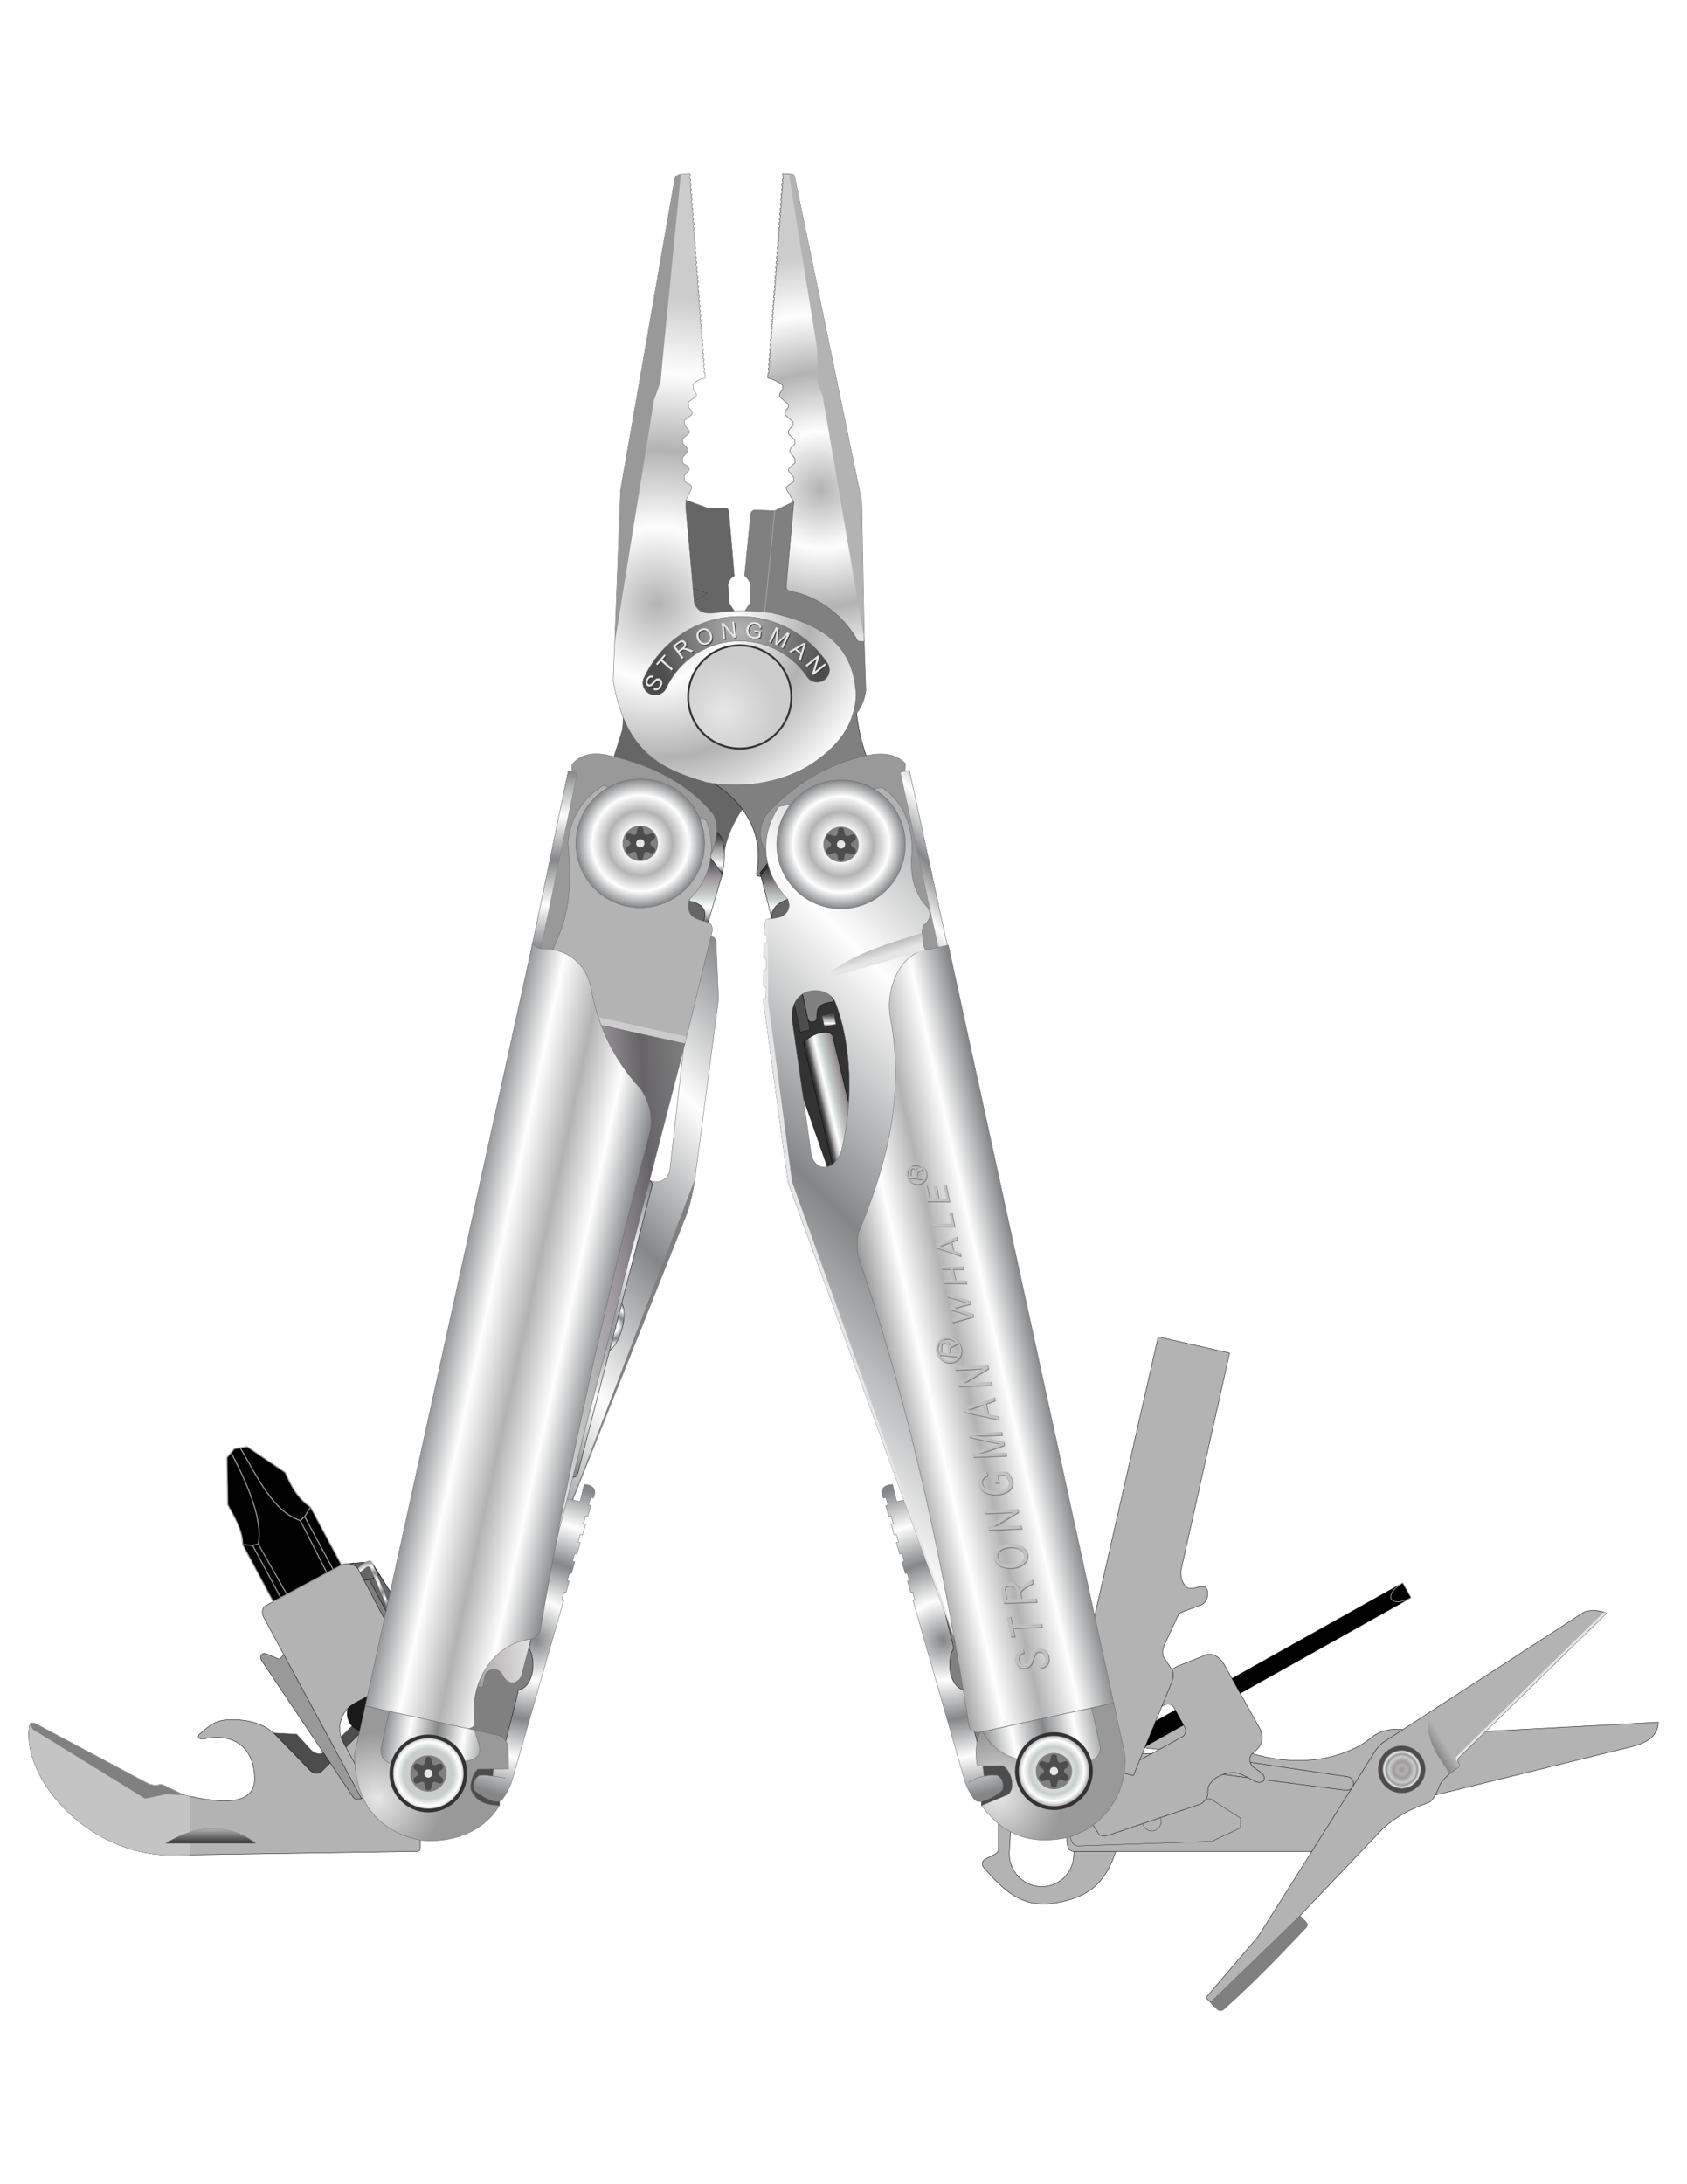 <?xml version="1.0" encoding="UTF-8" standalone="no"?>
<!-- Creator: CorelDRAW -->

<svg
   xmlns:dc="http://purl.org/dc/elements/1.1/"
   xmlns:cc="http://creativecommons.org/ns#"
   xmlns:rdf="http://www.w3.org/1999/02/22-rdf-syntax-ns#"
   xmlns:svg="http://www.w3.org/2000/svg"
   xmlns="http://www.w3.org/2000/svg"
   xmlns:xlink="http://www.w3.org/1999/xlink"
   xmlns:sodipodi="http://sodipodi.sourceforge.net/DTD/sodipodi-0.dtd"
   xmlns:inkscape="http://www.inkscape.org/namespaces/inkscape"
   xml:space="preserve"
   width="215.9mm"
   height="279.4mm"
   style="shape-rendering:geometricPrecision; text-rendering:geometricPrecision; image-rendering:optimizeQuality; fill-rule:evenodd; clip-rule:evenodd"
   viewBox="0 0 215.9 279.4"
   id="svg2"
   version="1.1"
   inkscape:version="0.91 r13725"
   sodipodi:docname="Wave.svg"><sodipodi:namedview
   pagecolor="#ffffff"
   bordercolor="#666666"
   borderopacity="1"
   objecttolerance="10"
   gridtolerance="10"
   guidetolerance="10"
   inkscape:pageopacity="0"
   inkscape:pageshadow="2"
   inkscape:window-width="1280"
   inkscape:window-height="744"
   id="namedview472"
   showgrid="false"
   inkscape:zoom="0.62671765"
   inkscape:cx="382.50021"
   inkscape:cy="495.02558"
   inkscape:window-x="-4"
   inkscape:window-y="-4"
   inkscape:window-maximized="1"
   inkscape:current-layer="svg2" />
 <defs
   id="defs4">
  <style
   type="text/css"
   id="style6">
   <![CDATA[
    .str8 {stroke:#666666;stroke-width:0.076;stroke-opacity:0.729}
    .str5 {stroke:#666666;stroke-width:0.076}
    .str10 {stroke:gray;stroke-width:0.076}
    .str3 {stroke:#B3B3B3;stroke-width:0.076}
    .str0 {stroke:black;stroke-width:0.052}
    .str2 {stroke:#4D4D4D;stroke-width:0.052}
    .str1 {stroke:#666666;stroke-width:0.052}
    .str7 {stroke:gray;stroke-width:0.052}
    .str9 {stroke:#999999;stroke-width:0.052}
    .str4 {stroke:#B3B3B3;stroke-width:0.052}
    .str6 {stroke:#333333;stroke-width:0.25}
    .fil2 {fill:none}
    .fil29 {fill:none;fill-rule:nonzero}
    .fil21 {fill:black}
    .fil26 {fill:#1A1A1A}
    .fil11 {fill:#333333}
    .fil4 {fill:#4D4D4D}
    .fil9 {fill:#666666}
    .fil3 {fill:gray}
    .fil10 {fill:#999999}
    .fil0 {fill:#B3B3B3}
    .fil24 {fill:#C4C4C4}
    .fil6 {fill:#E6E6E6}
    .fil17 {fill:#333333;fill-rule:nonzero}
    .fil1 {fill:#666666;fill-rule:nonzero}
    .fil53 {fill:#E6E6E6;fill-rule:nonzero}
    .fil43 {fill:#E6E6E6;fill-opacity:0.502}
    .fil16 {fill:#B3B3B3;fill-rule:nonzero;fill-opacity:0.502}
    .fil39 {fill:gray;fill-opacity:0.729}
    .fil38 {fill:gray;fill-rule:nonzero;fill-opacity:0.729}
    .fil41 {fill:#CCCCCC;fill-opacity:0.8}
    .fil40 {fill:#CCCCCC;fill-rule:nonzero;fill-opacity:0.8}
    .fil47 {fill:url(#id0)}
    .fil18 {fill:url(#id1)}
    .fil12 {fill:url(#id2)}
    .fil14 {fill:url(#id3)}
    .fil19 {fill:url(#id4)}
    .fil36 {fill:url(#id5)}
    .fil45 {fill:url(#id6)}
    .fil37 {fill:url(#id7)}
    .fil48 {fill:url(#id8)}
    .fil15 {fill:url(#id9)}
    .fil20 {fill:url(#id10)}
    .fil50 {fill:url(#id11)}
    .fil13 {fill:url(#id12)}
    .fil49 {fill:url(#id13)}
    .fil32 {fill:url(#id14)}
    .fil7 {fill:url(#id15)}
    .fil51 {fill:url(#id16)}
    .fil34 {fill:url(#id17)}
    .fil27 {fill:url(#id18)}
    .fil23 {fill:url(#id19)}
    .fil22 {fill:url(#id20)}
    .fil30 {fill:url(#id21)}
    .fil25 {fill:url(#id22)}
    .fil31 {fill:url(#id23)}
    .fil33 {fill:url(#id24)}
    .fil42 {fill:url(#id25)}
    .fil46 {fill:url(#id26)}
    .fil5 {fill:url(#id27)}
    .fil8 {fill:url(#id28)}
    .fil28 {fill:url(#id29)}
    .fil52 {fill:url(#id30)}
    .fil35 {fill:url(#id31)}
    .fil44 {fill:url(#id32)}
   ]]>
  </style>
  <linearGradient
   id="id0"
   gradientUnits="userSpaceOnUse"
   x1="70.963"
   y1="121.513"
   x2="70.963"
   y2="98.602">
   <stop
   offset="0"
   style="stop-color:#848688"
   id="stop9" />
   <stop
   offset="0.251"
   style="stop-color:#FEFEFE"
   id="stop11" />
   <stop
   offset="0.502"
   style="stop-color:#848688"
   id="stop13" />
   <stop
   offset="0.749"
   style="stop-color:#FEFEFE"
   id="stop15" />
   <stop
   offset="1"
   style="stop-color:#848688"
   id="stop17" />
  </linearGradient>
  <linearGradient
   id="id1"
   gradientUnits="userSpaceOnUse"
   x1="90.31"
   y1="118.429"
   x2="90.31"
   y2="108.661">
   <stop
   offset="0"
   style="stop-color:#373435"
   id="stop20" />
   <stop
   offset="0.059"
   style="stop-color:#626767"
   id="stop22" />
   <stop
   offset="0.122"
   style="stop-color:#B5B1B4"
   id="stop24" />
   <stop
   offset="0.188"
   style="stop-color:#E5E5E5"
   id="stop26" />
   <stop
   offset="0.239"
   style="stop-color:white"
   id="stop28" />
   <stop
   offset="0.4"
   style="stop-color:#C8CECB"
   id="stop30" />
   <stop
   offset="0.62"
   style="stop-color:#9F9A9E"
   id="stop32" />
   <stop
   offset="0.78"
   style="stop-color:#666467"
   id="stop34" />
   <stop
   offset="1"
   style="stop-color:#373435"
   id="stop36" />
  </linearGradient>
  <linearGradient
   id="id2"
   gradientUnits="userSpaceOnUse"
   xlink:href="#id1"
   x1="99.717"
   y1="117.918"
   x2="99.717"
   y2="110.75">
  </linearGradient>
  <linearGradient
   id="id3"
   gradientUnits="userSpaceOnUse"
   xlink:href="#id1"
   x1="106.099"
   y1="131.315"
   x2="106.099"
   y2="129.683">
  </linearGradient>
  <linearGradient
   id="id4"
   gradientUnits="userSpaceOnUse"
   xlink:href="#id1"
   x1="91.299"
   y1="111.827"
   x2="91.299"
   y2="106.439">
  </linearGradient>
  <linearGradient
   id="id5"
   gradientUnits="userSpaceOnUse"
   x1="26.967"
   y1="233.931"
   x2="26.967"
   y2="235.794">
   <stop
   offset="0"
   style="stop-color:#B3B3B3"
   id="stop42" />
   <stop
   offset="1"
   style="stop-color:#333333"
   id="stop44" />
  </linearGradient>
  <linearGradient
   id="id6"
   gradientUnits="userSpaceOnUse"
   xlink:href="#id0"
   x1="125.676"
   y1="223.106"
   x2="141.442"
   y2="219.925">
  </linearGradient>
  <linearGradient
   id="id7"
   gradientUnits="userSpaceOnUse"
   xlink:href="#id0"
   x1="48.707"
   y1="222.679"
   x2="62.433"
   y2="224.944">
  </linearGradient>
  <linearGradient
   id="id8"
   gradientUnits="userSpaceOnUse"
   x1="54.514"
   y1="172.715"
   x2="90.497"
   y2="170.009">
   <stop
   offset="0"
   style="stop-color:#373435"
   id="stop49" />
   <stop
   offset="0.059"
   style="stop-color:#626767"
   id="stop51" />
   <stop
   offset="0.122"
   style="stop-color:#B5B1B4"
   id="stop53" />
   <stop
   offset="0.302"
   style="stop-color:#E5E5E5"
   id="stop55" />
   <stop
   offset="0.38"
   style="stop-color:white"
   id="stop57" />
   <stop
   offset="0.49"
   style="stop-color:#C8CECB"
   id="stop59" />
   <stop
   offset="0.678"
   style="stop-color:#9F9A9E"
   id="stop61" />
   <stop
   offset="0.839"
   style="stop-color:#666467"
   id="stop63" />
   <stop
   offset="1"
   style="stop-color:gray"
   id="stop65" />
  </linearGradient>
  <linearGradient
   id="id9"
   gradientUnits="userSpaceOnUse"
   xlink:href="#id0"
   x1="74.326"
   y1="195.338"
   x2="147.409"
   y2="122.255">
  </linearGradient>
  <linearGradient
   id="id10"
   gradientUnits="userSpaceOnUse"
   xlink:href="#id0"
   x1="56.43"
   y1="183.835"
   x2="106.379"
   y2="133.886">
  </linearGradient>
  <linearGradient
   id="id11"
   gradientUnits="userSpaceOnUse"
   xlink:href="#id0"
   x1="111.016"
   y1="117.066"
   x2="125.428"
   y2="102.653">
  </linearGradient>
  <linearGradient
   id="id12"
   gradientUnits="userSpaceOnUse"
   xlink:href="#id1"
   x1="105.075"
   y1="141.894"
   x2="110.054"
   y2="140.717">
  </linearGradient>
  <linearGradient
   id="id13"
   gradientUnits="userSpaceOnUse"
   x1="54.851"
   y1="177.412"
   x2="75.146"
   y2="181.848">
   <stop
   offset="0"
   style="stop-color:#848688"
   id="stop72" />
   <stop
   offset="0.251"
   style="stop-color:#FEFEFE"
   id="stop74" />
   <stop
   offset="0.502"
   style="stop-color:#B3B3B3"
   id="stop76" />
   <stop
   offset="0.749"
   style="stop-color:#FEFEFE"
   id="stop78" />
   <stop
   offset="1"
   style="stop-color:#848688"
   id="stop80" />
  </linearGradient>
  <linearGradient
   id="id14"
   gradientUnits="userSpaceOnUse"
   x1="115.512"
   y1="185.553"
   x2="134.724"
   y2="181.203">
   <stop
   offset="0"
   style="stop-color:#999999"
   id="stop83" />
   <stop
   offset="0.251"
   style="stop-color:white"
   id="stop85" />
   <stop
   offset="0.502"
   style="stop-color:#B3B3B3"
   id="stop87" />
   <stop
   offset="0.749"
   style="stop-color:#FEFEFE"
   id="stop89" />
   <stop
   offset="1"
   style="stop-color:#848688"
   id="stop91" />
  </linearGradient>
  <linearGradient
   id="id15"
   gradientUnits="userSpaceOnUse"
   x1="183.791"
   y1="224.454"
   x2="185.237"
   y2="223.565">
   <stop
   offset="0"
   style="stop-color:gray"
   id="stop94" />
   <stop
   offset="0.439"
   style="stop-color:#999999"
   id="stop96" />
   <stop
   offset="1"
   style="stop-color:#B3B3B3"
   id="stop98" />
  </linearGradient>
  <linearGradient
   id="id16"
   gradientUnits="userSpaceOnUse"
   x1="112.704"
   y1="122.457"
   x2="111.96"
   y2="120.137">
   <stop
   offset="0"
   style="stop-color:#E6E6E6"
   id="stop101" />
   <stop
   offset="0.51"
   style="stop-color:silver"
   id="stop103" />
   <stop
   offset="1"
   style="stop-color:#999999"
   id="stop105" />
  </linearGradient>
  <radialGradient
   id="id17"
   gradientUnits="userSpaceOnUse"
   cx="68.607"
   cy="209.816"
   r="20.327"
   fx="68.607"
   fy="209.816">
   <stop
   offset="0"
   style="stop-color:#848688"
   id="stop108" />
   <stop
   offset="0.251"
   style="stop-color:#FEFEFE"
   id="stop110" />
   <stop
   offset="0.502"
   style="stop-color:#848688"
   id="stop112" />
   <stop
   offset="0.749"
   style="stop-color:#FEFEFE"
   id="stop114" />
   <stop
   offset="1"
   style="stop-color:#848688"
   id="stop116" />
  </radialGradient>
  <radialGradient
   id="id18"
   gradientUnits="userSpaceOnUse"
   cx="79.413"
   cy="41.882"
   r="39.364"
   fx="79.413"
   fy="41.882">
   <stop
   offset="0"
   style="stop-color:#B3B3B3"
   id="stop119" />
   <stop
   offset="0.251"
   style="stop-color:#FEFEFE"
   id="stop121" />
   <stop
   offset="0.502"
   style="stop-color:#B3B3B3"
   id="stop123" />
   <stop
   offset="0.749"
   style="stop-color:#FEFEFE"
   id="stop125" />
   <stop
   offset="1"
   style="stop-color:#CCCCCC"
   id="stop127" />
  </radialGradient>
  <radialGradient
   id="id19"
   gradientUnits="userSpaceOnUse"
   cx="76.694"
   cy="169.598"
   r="19.371"
   fx="76.694"
   fy="169.598">
   <stop
   offset="0"
   style="stop-color:#848688"
   id="stop130" />
   <stop
   offset="0.502"
   style="stop-color:#FEFEFE"
   id="stop132" />
   <stop
   offset="1"
   style="stop-color:#848688"
   id="stop134" />
  </radialGradient>
  <radialGradient
   id="id20"
   gradientUnits="userSpaceOnUse"
   xlink:href="#id17"
   cx="78.304"
   cy="169.685"
   r="3.228"
   fx="78.304"
   fy="169.685">
  </radialGradient>
  <radialGradient
   id="id21"
   gradientUnits="userSpaceOnUse"
   cx="92.707"
   cy="90.846"
   r="6.603"
   fx="92.707"
   fy="90.846">
   <stop
   offset="0"
   style="stop-color:#E6E6E6"
   id="stop138" />
   <stop
   offset="1"
   style="stop-color:#CCCCCC"
   id="stop140" />
  </radialGradient>
  <radialGradient
   id="id22"
   gradientUnits="userSpaceOnUse"
   xlink:href="#id17"
   cx="47.675"
   cy="202.754"
   r="3.109"
   fx="47.675"
   fy="202.754">
  </radialGradient>
  <radialGradient
   id="id23"
   gradientUnits="userSpaceOnUse"
   cx="81.943"
   cy="107.877"
   r="8.231"
   fx="81.943"
   fy="107.877">
   <stop
   offset="0"
   style="stop-color:#848688"
   id="stop144" />
   <stop
   offset="0.251"
   style="stop-color:#FEFEFE"
   id="stop146" />
   <stop
   offset="0.502"
   style="stop-color:#B3B3B3"
   id="stop148" />
   <stop
   offset="0.749"
   style="stop-color:#FEFEFE"
   id="stop150" />
   <stop
   offset="1"
   style="stop-color:#848688"
   id="stop152" />
  </radialGradient>
  <radialGradient
   id="id24"
   gradientUnits="userSpaceOnUse"
   xlink:href="#id23"
   cx="107.636"
   cy="108.018"
   r="8.231"
   fx="107.636"
   fy="108.018">
  </radialGradient>
  <radialGradient
   id="id25"
   gradientUnits="userSpaceOnUse"
   cx="54.82"
   cy="226.86"
   r="4.503"
   fx="54.82"
   fy="226.86"
   gradientTransform="matrix(1.191,0,0,1.191,-10.461,-43.292)">
   <stop
   offset="0"
   style="stop-color:#373435"
   id="stop156" />
   <stop
   offset="0.22"
   style="stop-color:#666467"
   id="stop158" />
   <stop
   offset="0.38"
   style="stop-color:#CCCCCC"
   id="stop160" />
   <stop
   offset="0.6"
   style="stop-color:#C8CECB"
   id="stop162" />
   <stop
   offset="0.761"
   style="stop-color:white"
   id="stop164" />
   <stop
   offset="0.812"
   style="stop-color:#E5E5E5"
   id="stop166" />
   <stop
   offset="0.878"
   style="stop-color:#B5B1B4"
   id="stop168" />
   <stop
   offset="0.941"
   style="stop-color:#626767"
   id="stop170" />
   <stop
   offset="1"
   style="stop-color:#373435"
   id="stop172" />
  </radialGradient>
  <radialGradient
   id="id26"
   gradientUnits="userSpaceOnUse"
   cx="134.881"
   cy="226.557"
   r="4.503"
   fx="134.881"
   fy="226.557"
   gradientTransform="matrix(1.135,0,0,1.135,-18.232,-30.624)">
   <stop
   offset="0"
   style="stop-color:#373435"
   id="stop175" />
   <stop
   offset="0.22"
   style="stop-color:#666467"
   id="stop177" />
   <stop
   offset="0.38"
   style="stop-color:#E6E6E6"
   id="stop179" />
   <stop
   offset="0.6"
   style="stop-color:#C8CECB"
   id="stop181" />
   <stop
   offset="0.761"
   style="stop-color:white"
   id="stop183" />
   <stop
   offset="0.812"
   style="stop-color:#E5E5E5"
   id="stop185" />
   <stop
   offset="0.878"
   style="stop-color:#B5B1B4"
   id="stop187" />
   <stop
   offset="0.941"
   style="stop-color:#626767"
   id="stop189" />
   <stop
   offset="1"
   style="stop-color:#373435"
   id="stop191" />
  </radialGradient>
  <radialGradient
   id="id27"
   gradientUnits="userSpaceOnUse"
   cx="179.387"
   cy="226.341"
   r="2.442"
   fx="179.387"
   fy="226.341"
   gradientTransform="matrix(1.138,0,0,1.138,-24.734,-31.208)">
   <stop
   offset="0"
   style="stop-color:#999999"
   id="stop194" />
   <stop
   offset="0.22"
   style="stop-color:#B3B3B3"
   id="stop196" />
   <stop
   offset="0.38"
   style="stop-color:#9F9A9E"
   id="stop198" />
   <stop
   offset="0.6"
   style="stop-color:#C8CECB"
   id="stop200" />
   <stop
   offset="0.722"
   style="stop-color:#999999"
   id="stop202" />
   <stop
   offset="0.812"
   style="stop-color:#E5E5E5"
   id="stop204" />
   <stop
   offset="0.878"
   style="stop-color:#B5B1B4"
   id="stop206" />
   <stop
   offset="0.941"
   style="stop-color:#626767"
   id="stop208" />
   <stop
   offset="1"
   style="stop-color:#373435"
   id="stop210" />
  </radialGradient>
  <radialGradient
   id="id28"
   gradientUnits="userSpaceOnUse"
   xlink:href="#id17"
   cx="120.701"
   cy="209.816"
   r="20.327"
   fx="120.701"
   fy="209.816">
  </radialGradient>
  <radialGradient
   id="id29"
   gradientUnits="userSpaceOnUse"
   xlink:href="#id18"
   cx="105.086"
   cy="62.653"
   r="29.924"
   fx="105.086"
   fy="62.653">
  </radialGradient>
  <radialGradient
   id="id30"
   gradientUnits="userSpaceOnUse"
   cx="94.688"
   cy="80.666"
   r="11.465"
   fx="94.688"
   fy="80.666">
   <stop
   offset="0"
   style="stop-color:#B3B3B3"
   id="stop215" />
   <stop
   offset="1"
   style="stop-color:#4D4D4D"
   id="stop217" />
  </radialGradient>
  <radialGradient
   id="id31"
   gradientUnits="userSpaceOnUse"
   cx="48.34"
   cy="230.12"
   r="8.477"
   fx="48.34"
   fy="230.12">
   <stop
   offset="0"
   style="stop-color:#E6E6E6"
   id="stop220" />
   <stop
   offset="1"
   style="stop-color:#999999"
   id="stop222" />
  </radialGradient>
  <radialGradient
   id="id32"
   gradientUnits="userSpaceOnUse"
   xlink:href="#id31"
   cx="127.773"
   cy="229.945"
   r="8.201"
   fx="127.773"
   fy="229.945">
  </radialGradient>
 <radialGradient
   inkscape:collect="always"
   xlink:href="#id18"
   id="radialGradient4602"
   gradientUnits="userSpaceOnUse"
   cx="84.139"
   cy="77.254"
   fx="84.139"
   fy="77.254"
   r="39.364" /><linearGradient
   inkscape:collect="always"
   xlink:href="#id1"
   id="linearGradient4604"
   gradientUnits="userSpaceOnUse"
   x1="90.31"
   y1="118.429"
   x2="90.31"
   y2="108.661" /><radialGradient
   inkscape:collect="always"
   xlink:href="#id23"
   id="radialGradient4606"
   gradientUnits="userSpaceOnUse"
   cx="81.943"
   cy="107.877"
   fx="81.943"
   fy="107.877"
   r="8.231" /><radialGradient
   inkscape:collect="always"
   xlink:href="#id17"
   id="radialGradient4608"
   gradientUnits="userSpaceOnUse"
   cx="68.607"
   cy="209.816"
   fx="68.607"
   fy="209.816"
   r="20.327" /><radialGradient
   inkscape:collect="always"
   xlink:href="#id31"
   id="radialGradient4610"
   gradientUnits="userSpaceOnUse"
   cx="48.34"
   cy="230.12"
   fx="48.34"
   fy="230.12"
   r="8.477" /><linearGradient
   inkscape:collect="always"
   xlink:href="#id0"
   id="linearGradient4612"
   gradientUnits="userSpaceOnUse"
   x1="70.963"
   y1="121.513"
   x2="70.963"
   y2="98.602" />
  
  
  
  
  
  
  
  
  
  
  
  
  
  
  
  
  
  
  
  
  
  
  
  
  
  
  
  
  
  
  
  
  
  
  
  
  
  
  
  
  
  
  
  
  
  
  
  
  
  
  
  
  
  
  
  
  
  
  
  
  
  
  
  
  
  
  
  
  
  
  
  
  
  
  
  
  
  
  
  
  
  
  
  
  
  
  
  
  
  
  
  
  
  
  
  
  
  
  
  
  
  
  
  
 
   
   
  </defs>
 <polygon
   style="fill:#b3b3b3;stroke:#000000;stroke-width:0.052"
   id="polygon227"
   points="145.423,221.566 151.813,217.99 153.231,223.269 149.319,223.924 144.955,223.382 "
   class="fil0 str0" /><path
   style="fill:#b3b3b3;stroke:#000000;stroke-width:0.052"
   inkscape:connector-curvature="0"
   id="path229"
   d="m 127.792,232.484 0,4.07 c -0.016,0.256 -0.146,0.442 -0.422,0.603 l -1.327,0.672 c -0.398,0.248 -0.428,0.758 -0.164,1.049 2.598,3.012 4.803,5.013 8.562,4.648 4.202,-0.598 6.836,-2.01 8.354,-6.678 l 0,-4.387 -5.129,0.008 -0.266,5.022 c -0.123,2.233 -2.051,3.959 -4.284,3.836 l 0,0 c -2.29,-0.126 -4.06,-2.103 -3.934,-4.393 l 0.246,-4.452 -1.635,0.002 z"
   class="fil0 str1" /><path
   style="fill:#b3b3b3;stroke:#000000;stroke-width:0.052"
   inkscape:connector-curvature="0"
   id="path231"
   d="m 137.626,236.854 34.733,0 c 1.869,-2.021 3.737,-4.041 5.606,-6.061 1.929,-0.422 3.867,-0.769 5.796,-1.191 l 25.077,-6.166 c 1.751,-0.461 3.352,-1.216 3.377,-3.135 -9.407,0.502 -18.813,1.005 -28.22,1.507 -1.447,-0.181 -2.894,-0.362 -4.341,-0.543 -1.261,-0.191 -2.869,-0.02 -4.1,0.965 -0.939,0.747 -1.818,1.329 -3.224,1.835 -3.362,1.437 -8.141,1.487 -12.076,0.241 l -22.627,0 c -0.364,3.527 -0.729,7.054 -1.093,10.581 -0.058,1.718 0.374,1.952 1.093,1.967 z"
   class="fil0 str1" /><path
   class="fil0"
   d="m 137.936,236.131 17.15,-0.591 3.648,-1.708 0.022,-1.264 -3.845,-2.474 -17.164,0.286 -0.754,4.184 c -0.113,0.65 0.275,1.572 0.944,1.567 z"
   id="path235"
   inkscape:connector-curvature="0"
   style="fill:#b3b3b3;stroke:#000000;stroke-width:0.04;stroke-miterlimit:4;stroke-dasharray:none" /><circle
   style="fill:none;stroke:#000000;stroke-width:0.036"
   cy="147.41"
   cx="-233.025"
   id="circle238"
   r="1.191"
   transform="matrix(0,-1,1,0,0,0)"
   class="fil2 str1" /><path
   style="fill:none;stroke:#000000;stroke-width:0.052"
   inkscape:connector-curvature="0"
   id="path240"
   d="m 156.385,226.973 15.863,2.034 c 0.476,0.062 0.916,-0.276 0.978,-0.751 l 0,-1e-4 c 0.062,-0.476 -0.276,-0.916 -0.751,-0.978 l -15.802,-2.336 c -0.476,-0.062 -0.976,0.577 -1.038,1.053 l 0,0 c -0.062,0.476 0.276,0.916 0.751,0.978 z"
   class="fil2 str1" /><path
   style="fill:#b3b3b3;stroke:#000000;stroke-width:0.052"
   inkscape:connector-curvature="0"
   id="path242"
   d="m 154.32,255.549 6.693,-7.839 15.045,-23.818 c 0.344,-0.51 0.785,-0.921 1.303,-1.235 l 25.312,-16.418 c 0.583,-0.319 2.191,-0.299 2.925,0.128 -6.286,6.143 -12.572,12.286 -18.858,18.429 -0.157,0.161 -0.256,0.342 -0.158,0.603 l 0.241,0.482 -1.387,1.085 c -0.428,0.404 -0.894,0.802 -1.181,1.399 -0.3,0.845 -0.846,1.969 -1.412,2.22 -2.281,0.774 -4.216,1.819 -5.849,3.316 l -21.647,22.733 -0.422,-0.482 -0.603,-0.603 z"
   class="fil0 str1" /><path
   style="fill:#808080;stroke:#666666;stroke-width:0.052"
   inkscape:connector-curvature="0"
   id="path244"
   d="m 156.627,257.026 c 3.773,-3.353 7.154,-6.886 10.55,-10.464 0.181,-0.191 0.194,-0.488 0.011,-0.677 l -0.81,-0.836 -11.455,11.103 0.834,0.861 c 0.235,0.243 0.63,0.252 0.87,0.013 z"
   class="fil3 str1" /><circle
   style="fill:#4d4d4d;stroke:#666666;stroke-width:0.036"
   cy="179.387"
   cx="-226.341"
   id="circle246"
   r="3.015"
   transform="matrix(0,-1,1,0,0,0)"
   class="fil4 str1" /><path
   inkscape:connector-curvature="0"
   style="fill:url(#id27);stroke:#666666;stroke-width:0.052"
   id="path248"
   d="m 176.945,226.341 c 0,-1.349 1.093,-2.442 2.442,-2.442 1.349,0 2.442,1.093 2.442,2.442 0,1.349 -1.093,2.442 -2.442,2.442 -1.349,0 -2.442,-1.093 -2.442,-2.442 z"
   class="fil5 str1" /><path
   style="fill:#e6e6e6"
   inkscape:connector-curvature="0"
   id="path250"
   d="m 205.262,206.225 c 0.117,0.041 0.224,0.089 0.316,0.143 -6.286,6.143 -12.572,12.286 -18.859,18.429 -0.156,0.161 -0.256,0.342 -0.158,0.603 l 0.241,0.482 -0.39,0.305 -0.052,-0.84 c -0.056,-0.201 -0.099,-0.484 0.034,-0.647 L 205.262,206.225 Z"
   class="fil6" /><path
   inkscape:connector-curvature="0"
   style="fill:url(#id15)"
   id="path252"
   d="m 186.821,225.882 -3.983,-6.218 c -0.506,3.059 1.444,5.259 2.687,7.233 l 1.296,-1.015 z"
   class="fil7" /><polygon
   style="fill:#4d4d4d;stroke:#000000;stroke-width:0.052"
   id="polygon254"
   points="125.092,225.897 129.274,225.112 130.465,230.434 125.632,230.962 125.626,229.65 "
   class="fil4 str0" /><path
   inkscape:connector-curvature="0"
   style="fill:url(#id28);stroke:#666666;stroke-width:0.052"
   id="path256"
   d="m 128.297,228.995 c -0.593,0.556 -1.689,1.186 -2.467,1.409 -0.671,0.147 -0.972,0.011 -1.266,-0.407 -0.466,-0.705 -0.853,-1.399 -1.104,-2.217 l -6.62,-23.07 0.226,-0.064 -0.277,-0.975 -0.229,0.065 -0.424,-1.476 0.238,-0.068 -0.277,-0.975 -0.241,0.068 -0.43,-1.499 0.288,-0.082 -0.277,-0.975 -0.291,0.083 -0.425,-1.483 0.279,-0.079 -0.277,-0.975 -0.282,0.08 -0.398,-1.386 0.275,-0.078 -0.277,-0.975 -0.278,0.079 -0.397,-1.382 0.286,-0.081 -0.277,-0.975 -0.311,0.088 c -0.565,-1.203 0.161,-1.719 1.163,-1.748 l 0.53,2.197 2.238,-0.51 2.68,0.561 7.417,33.33 -1.298,0.51 0.149,1.211 c 0.637,-0.09 0.956,-0.168 1.593,-0.116 0.659,0.174 1.037,1.175 0.757,1.916 z"
   class="fil8 str1" /><path
   style="fill:#666666;stroke:#4d4d4d;stroke-width:0.052"
   inkscape:connector-curvature="0"
   id="path258"
   d="m 90.492,118.429 2.196,-9.36 c 0.214,-1.903 1.642,-4.989 2.948,-6.318 1.022,-1.04 1.385,-2.725 2.053,-4.028 -5.989,-2.492 -11.978,-4.984 -17.967,-7.476 0.042,0.713 0.028,1.449 -0.077,2.14 l -4.613,14.562 13.522,11.08 1.939,-0.6 z"
   class="fil9 str2" /><path
   style="fill:#808080;stroke:#000000;stroke-width:0.052"
   inkscape:connector-curvature="0"
   id="path260"
   d="m 97.721,112.165 c -0.241,-0.03 -0.482,-0.06 -0.724,-0.09 -0.146,-0.02 -0.218,-0.172 -0.181,-0.362 1.059,-5.174 -1.727,-9.171 -5.507,-11.518 6.067,-3.491 12.134,-6.982 18.201,-10.473 0.103,2.439 0.612,5.059 1.461,7.249 l -9.542,13.115 -3.708,2.08 z"
   class="fil3 str0" /><path
   style="fill:#999999;stroke:#666666;stroke-width:0.052"
   inkscape:connector-curvature="0"
   id="path262"
   d="m 121.224,120.927 c -1.616,-7.462 -3.232,-14.924 -4.849,-22.385 l -0.577,0.125 0.089,-0.99 c -1.247,-1.228 -2.744,-1.451 -5.036,-1.028 -5.133,1.127 -9.278,3.818 -12.527,7.252 -1.069,1.188 -1.473,3.341 -0.299,4.88 l 19.735,12.902 2.905,0.986 0.559,-1.742 z"
   class="fil10 str1" /><polygon
   style="fill:#333333;stroke:#000000;stroke-width:0.052"
   id="polygon264"
   points="98.861,117.498 97.277,111.621 100.677,107.393 108.585,125.553 110.937,145.451 107.681,150.336 106.731,151.692 101.801,137.582 "
   class="fil11 str0" /><polygon
   style="fill:url(#id2);stroke:#000000;stroke-width:0.052"
   id="polygon266"
   points="98.36,110.75 102.24,117.287 98.88,117.918 97.365,111.948 "
   class="fil12 str0" /><path
   style="fill:#666666;stroke:#000000;stroke-width:0.052"
   inkscape:connector-curvature="0"
   id="path268"
   d="m 100.881,114.996 c -1.357,0.508 -2.153,1.177 -2.131,2.408 l 0.13,0.514 3.36,-0.631 -1.36,-2.291 z"
   class="fil9 str0" /><path
   inkscape:connector-curvature="0"
   style="fill:url(#id12);stroke:#000000;stroke-width:0.052"
   id="path270"
   d="m 110.49,148.97 c -1.312,-5.502 -2.623,-11.005 -3.934,-16.507 -0.788,-0.971 -2.82,-0.064 -3.721,0.887 l 3.934,16.507 3.721,-0.887 z"
   class="fil13 str0" /><rect
   style="fill:#4d4d4d;stroke:#000000;stroke-width:0.036"
   y="72.879"
   x="-150.4"
   id="rect272"
   height="1.294"
   width="6.009"
   transform="matrix(-0.207,-0.978,0.978,-0.207,0,0)"
   class="fil4 str0" /><polygon
   style="fill:url(#id3);stroke:#666666;stroke-width:0.052"
   id="polygon274"
   points="105.231,129.981 105.503,131.315 106.967,131.017 106.695,129.683 "
   class="fil14 str1" /><path
   style="fill:#808080;stroke:#000000;stroke-width:0.052"
   inkscape:connector-curvature="0"
   id="path276"
   d="m 106.748,128.152 c -0.977,0.056 -1.942,0.303 -2.15,1.082 -0.023,0.332 -0.045,0.663 -0.068,0.995 0.016,0.463 -0.85,0.79 -1.14,0.133 l -0.806,-3.809 c 0.92,-0.203 2.157,-0.416 3.076,-0.62 0.362,0.74 0.724,1.479 1.087,2.219 z"
   class="fil3 str0" /><path
   style="fill:#808080;stroke:#000000;stroke-width:0.052"
   inkscape:connector-curvature="0"
   id="path278"
   d="m 125.381,224.156 -1.992,-7.99 c -1.035,-0.114 -1.852,-1.499 -1.852,-3.192 0,-0.83 0.197,-1.586 0.519,-2.155 l -1.246,-5.018 7.594,-0.124 4.161,16.688 -7.184,1.791 z"
   class="fil3 str0" /><path
   inkscape:connector-curvature="0"
   style="fill:url(#id9);stroke:#666666;stroke-width:0.052"
   id="path280"
   d="m 125.776,216.401 -1.492,-0.904 -23.427,-64.253 -3.177,-23.381 0.328,-0.226 0.028,-1.283 -0.3,-0.345 0.028,-1.707 0.334,-0.464 0,-0.995 -0.339,-0.469 0.022,-1.475 0.407,-0.452 0.006,-0.724 -0.373,-0.328 0.141,-1.617 c 0.049,-0.138 0.123,-0.202 0.317,-0.226 0.565,-0.04 1.136,-0.105 1.628,-0.271 0.867,-0.386 1.361,-1.157 0.904,-2.261 -2.593,-2.638 -4.168,-7.221 -1.131,-11.849 4.402,-0.814 8.804,-1.628 13.206,-2.442 2.917,1.877 4.025,5.404 3.799,8.547 -0.215,2.567 0.26,4.794 1.764,6.512 0.454,0.388 0.694,0.991 0.497,1.673 -0.192,0.396 -0.464,0.712 -0.814,0.95 -0.045,0.256 -0.09,0.512 -0.136,0.769 0.06,0.603 0.121,1.206 0.181,1.809 0.196,0.422 0.392,0.844 0.588,1.266 l 1.04,50.018 5.971,44.128 z m -21.928,-68.565 c -0.829,-5.804 -1.658,-11.608 -2.487,-17.411 -0.358,-4.338 4.439,-4.594 5.517,-2.272 2.133,5.434 2.344,12.757 0.859,18.825 -0.686,2.638 -3.135,3.185 -3.889,0.859 z"
   class="fil15 str1" /><path
   style="fill:#e6e6e6"
   inkscape:connector-curvature="0"
   id="path282"
   d="m 98.279,117.551 c -0.193,0.024 -0.268,0.089 -0.317,0.226 l -0.141,1.617 0.373,0.328 -0.006,0.724 -0.407,0.452 -0.022,1.475 0.339,0.469 0,0.995 -0.334,0.464 -0.028,1.707 0.3,0.345 -0.028,1.283 -0.328,0.226 3.172,23.355 15.687,43.04 5.595,15.346 0.057,-0.467 -20.826,-57.945 -3.064,-23.149 -0.022,-10.491 z"
   class="fil6" /><path
   style="fill:#808080;stroke:#666666;stroke-width:0.052"
   inkscape:connector-curvature="0"
   id="path284"
   d="m 108.245,92.373 c 0.497,-0.422 0.995,-0.844 1.492,-1.266 0.599,-0.81 0.95,-1.768 1.085,-2.804 l -0.22,-6.377 -9.026,-17.772 -2.422,1.175 C 98.356,65.298 97.557,65.268 96.758,65.238 96.385,65.236 96.17,65.342 96.079,65.69 l -0.791,7.96 c 0.373,0.301 0.644,0.693 0.791,1.176 l -0.116,2.372 -0.609,0.923 0.549,0.309 -0.05,1.009 12.392,12.934 z"
   class="fil3 str1" /><path
   style="fill:#666666;stroke:#666666;stroke-width:0.052"
   inkscape:connector-curvature="0"
   id="path286"
   d="m 94.579,78.825 c -0.475,-0.441 -0.882,-0.995 -1.221,-1.628 l -0.189,-2.385 c 0.079,-0.596 0.427,-0.919 0.812,-1.164 -0.241,-2.623 -0.447,-5.358 -0.688,-7.981 -0.026,-0.227 -0.074,-0.658 -0.365,-0.675 l -2.239,0.04 -3.708,-1.357 0.317,16.236 c 2.427,-0.362 4.854,-0.724 7.281,-1.085 z"
   class="fil9 str1" /><g
   id="g288">
   <g
   id="g290">
    <path
   style="fill:#b3b3b3;fill-opacity:0.502;fill-rule:nonzero"
   inkscape:connector-curvature="0"
   id="path292"
   d="m 89.555,75.52 0.027,-0.048 0,0 0.879,0.334 -0.027,0.048 -0.879,-0.334 z m -0.879,-0.333 -0.017,-0.021 0.044,-0.027 0.879,0.333 -0.027,0.048 -0.879,-0.333 z m -0.017,-0.021 -0.004,-0.045 0.048,0.018 -0.044,0.027 z m 0.137,0.816 -0.061,0.006 -0.076,-0.822 0.061,-0.006 0.076,0.822 z m 0.076,0.822 -0.013,0.024 -0.048,-0.018 -0.076,-0.822 0.061,-0.006 0.076,0.822 z m -0.013,0.024 -0.044,0.027 -0.004,-0.045 0.048,0.018 z m 0.768,-0.531 0.035,0.042 0,0 -0.803,0.488 -0.035,-0.042 0.803,-0.488 z m 0.803,-0.488 0.031,-0.003 0.004,0.045 -0.803,0.488 -0.035,-0.042 0.803,-0.488 z m 0.031,-0.003 0.048,0.018 -0.044,0.027 -0.004,-0.045 z"
   class="fil16" />
   </g>
   <g
   id="g294">
    <path
   style="fill:#333333;fill-rule:nonzero"
   inkscape:connector-curvature="0"
   id="path296"
   d="m 89.583,75.562 0.027,-0.048 0,0 0.879,0.334 -0.027,0.048 -0.879,-0.334 z m -0.879,-0.333 -0.017,-0.021 0.044,-0.027 0.879,0.333 -0.027,0.048 -0.879,-0.333 z m -0.017,-0.021 -0.004,-0.045 0.048,0.018 -0.044,0.027 z m 0.137,0.816 -0.061,0.006 0,0 -0.076,-0.822 0.061,-0.006 0.076,0.822 z m 0.076,0.822 -0.013,0.024 -0.048,-0.018 -0.076,-0.822 0.061,-0.006 0.076,0.822 z m -0.013,0.024 -0.044,0.027 -0.004,-0.045 0.048,0.018 z m 0.768,-0.531 0.035,0.042 0,0 -0.803,0.488 -0.035,-0.042 0.803,-0.488 z m 0.803,-0.488 0.031,-0.003 0.004,0.045 -0.803,0.488 -0.035,-0.042 0.803,-0.488 z m 0.031,-0.003 0.048,0.018 -0.044,0.027 -0.004,-0.045 z"
   class="fil17" />
   </g>
  </g><g
   id="g298">
   <path
   inkscape:connector-curvature="0"
   style="fill:url(#linearGradient4604);stroke:#000000;stroke-width:0.052"
   id="path300"
   d="m 92.437,111.827 -1.945,6.603 -0.656,-0.09 0.188,-0.525 c 0.691,-1.569 -0.497,-2.345 -1.841,-2.558 l 1.721,-6.595 c 1.229,0.569 2.095,1.738 2.533,3.166 z"
   class="fil18 str0" />
   <path
   inkscape:connector-curvature="0"
   style="fill:url(#id4);stroke:#000000;stroke-width:0.052"
   id="path302"
   d="m 92.437,111.827 c -0.754,-1.1 -1.466,-2.221 -2.533,-3.166 0.611,-0.741 1.222,-1.481 1.832,-2.222 1.183,0.846 1.077,3.569 0.7,5.388 z"
   class="fil19 str0" />
  </g><polygon
   style="fill:#4d4d4d;stroke:#000000;stroke-width:0.052"
   id="polygon304"
   points="64.347,225.059 60.096,225.76 59.689,229.921 62.222,231.979 63.913,230.946 63.895,230.147 "
   class="fil4 str0" /><path
   inkscape:connector-curvature="0"
   style="fill:url(#id10);stroke:#666666;stroke-width:0.052"
   id="path306"
   d="m 90.596,119.685 c 0.196,0.053 0.392,0.105 0.588,0.158 0.207,0.064 0.392,0.281 0.452,0.497 l 0.317,7.507 c -1.01,7.681 -2.02,15.361 -3.03,23.042 -0.215,1.467 -0.532,2.866 -0.951,4.198 l -16.806,42.157 -0.31,-3.844 10.93,-40.814 -1.676,-3.278 3.276,-17.976 4.205,-0.425 3.005,-11.223 z m -6.646,14.279 -1.728,15.26 c -0.109,0.965 0.591,1.843 1.555,1.953 l 0,0 c 0.965,0.109 1.843,-0.591 1.953,-1.555 l 1.728,-15.26 c 0.109,-0.965 -0.591,-1.843 -1.555,-1.953 l 0,0 c -0.965,-0.109 -1.843,0.591 -1.953,1.555 z"
   class="fil20 str1" /><path
   style="fill:#808080"
   inkscape:connector-curvature="0"
   id="path308"
   d="m 88.923,150.89 -14.653,38.265 -1.876,4.627 -1.155,3.181 16.733,-41.874 c 0.393,-1.384 0.714,-2.771 0.951,-4.198 z"
   class="fil3" /><path
   style="fill:#999999;stroke:#666666;stroke-width:0.052"
   inkscape:connector-curvature="0"
   id="path310"
   d="m 86.981,130.1 0.509,-14.317 3.198,-5.707 c 0.688,-1.668 1.602,-3.777 0.639,-5.853 -2.973,-3.745 -7.731,-6.369 -13.429,-7.587 -1.763,-0.434 -3.617,-0.236 -4.697,1.172 l 0.02,1.2 -0.492,-0.407 -5.667,27.417 19.919,4.082 z"
   class="fil10 str1" /><line
   style="fill:none;stroke:#b3b3b3;stroke-width:0.076"
   id="line312"
   y2="78.908"
   x2="97.816"
   y1="65.328"
   x1="99.154"
   class="fil2 str3" /><path
   style="fill:#b3b3b3;stroke:#666666;stroke-width:0.052"
   inkscape:connector-curvature="0"
   id="path314"
   d="m 77.219,100.497 13.13,4.413 c 0.448,1.082 0.696,2.269 0.696,3.513 0,2.599 -1.08,4.946 -2.816,6.617 l 0,7e-4 c -0.474,2.008 0.51,2.466 2.038,2.835 1.044,0.172 0.98,1.074 0.724,1.89 l -3.339,13.75 -19.79,-4.361 2.881,-7.694 c 2.144,-4.531 2.412,-7.411 1.956,-13.661 0.209,-3.116 1.972,-5.806 4.52,-7.302 z"
   class="fil0 str1" /><polygon
   style="fill:#000000;stroke:#000000;stroke-width:0.052"
   id="polygon316"
   points="146.482,223.458 180.581,204.374 179.522,202.481 145.423,221.566 "
   class="fil21 str0" /><g
   id="g318">
   <path
   inkscape:connector-curvature="0"
   style="fill:url(#id20);stroke:#000000;stroke-width:0.052"
   id="path320"
   d="m 77.022,169.319 c -0.505,1.771 -0.341,3.37 0.367,3.572 0.708,0.202 1.692,-1.069 2.197,-2.84 0.505,-1.771 0.341,-3.37 -0.367,-3.572 -0.708,-0.202 -1.692,1.069 -2.197,2.84 z"
   class="fil22 str0" />
   <path
   inkscape:connector-curvature="0"
   style="fill:url(#id19);stroke:#000000;stroke-width:0.052"
   id="path322"
   d="m 73.921,188.559 9.54,-36.889 c 0.075,-0.291 -0.101,-0.591 -0.393,-0.666 l -2.933,-0.759 c -0.291,-0.075 -0.591,0.101 -0.666,0.393 l -9.54,36.889 c -0.075,0.291 0.101,0.591 0.393,0.666 l 2.933,0.758 c 0.291,0.075 0.591,-0.101 0.666,-0.393 z"
   class="fil23 str0" />
  </g><path
   style="fill:#b3b3b3;stroke:#000000;stroke-width:0.052"
   inkscape:connector-curvature="0"
   id="path324"
   d="m 139.562,232.933 c 0.362,0.573 0.724,1.146 1.085,1.718 0.343,0.29 0.833,0.218 1.266,0.09 3.919,-1.327 7.839,-2.653 11.758,-3.98 0.399,-0.219 0.692,-0.618 0.859,-0.995 0.109,-0.414 -0.013,-0.931 0.153,-1.312 0.663,-1.206 2.056,-1.711 3.42,-1.718 0.961,0.192 1.809,0.814 2.713,1.221 1.048,0.219 1.202,-0.501 0.769,-1.04 -0.394,-0.362 -0.872,-0.594 -1.266,-0.95 -0.501,-0.554 -0.528,-1.3 0.09,-1.764 0.271,-0.224 0.565,-0.482 0.729,-0.729 0.556,-0.71 0.405,-1.556 0.175,-2.21 -1.553,-2.789 -3.105,-5.578 -4.658,-8.367 -0.452,-0.773 -1.289,-1.455 -2.171,-1.266 -1.251,0.497 -2.502,0.995 -3.754,1.492 -1.809,0.995 -3.618,1.99 -5.427,2.985 -2.472,2.683 -4.945,5.367 -7.417,8.05 0.558,2.925 1.116,5.849 1.673,8.774 z m 6.569,-7.923 5.154,-2.824 c 0.429,-0.235 0.587,-0.778 0.352,-1.206 l -1.394,-2.545 c -0.235,-0.429 -0.778,-0.587 -1.206,-0.352 l -5.154,2.824 c -0.429,0.235 -0.587,0.778 -0.352,1.206 l 1.394,2.545 c 0.235,0.429 0.778,0.587 1.206,0.352 z"
   class="fil0 str1" /><path
   style="fill:#4d4d4d;stroke:#666666;stroke-width:0.052"
   inkscape:connector-curvature="0"
   id="path326"
   d="m 34.638,221.65 3.324,0.181 c 0.799,0.874 1.036,1.133 1.835,2.007 0.885,0.859 1.81,0.481 2.645,-0.48 l 3.431,-3.399 0.299,1.787 -2.172,5.556 -5.043,3.166 -4.319,-8.819 z"
   class="fil4 str1" /><path
   style="fill:#b3b3b3;stroke:#000000;stroke-width:0.052"
   inkscape:connector-curvature="0"
   id="path328"
   d="m 53.414,236.83 c 0.332,-0.025 0.392,-0.25 0.384,-0.583 l 0,-16.128 -6.524,0.407 c -2.05,2.035 -4.1,4.07 -6.151,6.105 -0.423,0.331 -0.982,0.357 -1.54,-0.262 l -4.145,-4.272 c -1.474,-1.563 -3.564,-2.211 -6.276,-2.106 -1.535,0.102 -2.169,0.552 -3.652,1.865 -0.311,0.328 -0.04,0.696 0.609,0.578 4.327,-0.899 6.405,1.661 6.47,4.967 0.068,3.574 -4.114,3.394 -9.157,2.174 -0.919,-0.421 -1.816,-0.898 -2.735,-1.319 -0.511,0.126 -1.067,0.172 -1.658,-0.042 -4.8,-2.555 -9.6,-5.111 -14.4,-7.666 -0.328,-0.161 -0.686,-0.274 -0.822,0.085 -1.305,6.303 7.113,16.857 18.402,16.67 10.398,-0.158 20.796,-0.317 31.194,-0.475 z"
   class="fil0 str1" /><path
   style="fill:#c4c4c4"
   inkscape:connector-curvature="0"
   id="path330"
   d="m 24.318,237.274 c -0.699,0.011 -1.398,0.021 -2.097,0.032 -11.29,0.187 -19.708,-10.367 -18.402,-16.67 0.135,-0.359 0.494,-0.246 0.822,-0.085 4.8,2.555 9.6,5.111 14.4,7.666 0.59,0.213 1.147,0.167 1.658,0.042 0.919,0.421 1.816,0.898 2.735,1.319 0.299,0.072 0.596,0.141 0.889,0.206 l -0.004,7.491 z"
   class="fil24" /><path
   style="fill:#808080"
   inkscape:connector-curvature="0"
   id="path332"
   d="m 3.818,220.67 c 0.135,-0.359 0.494,-0.246 0.822,-0.085 4.8,2.555 9.6,5.11 14.4,7.666 0.59,0.213 1.147,0.167 1.658,0.042 0.919,0.421 1.816,0.898 2.735,1.319 l -2.215,-0.085 -2.668,0.543 -14.291,-8.819 -0.441,-0.581 z"
   class="fil3" /><path
   style="fill:#999999;stroke:#000000;stroke-width:0.052"
   inkscape:connector-curvature="0"
   id="path334"
   d="m 36.865,210.994 -1.001,1.165 c -0.087,0.078 -0.287,0.018 -0.418,-0.034 l -1.294,-0.543 c -0.561,-0.298 -1.064,0.222 -0.633,0.904 l 11.713,17.456 c 0.278,0.314 0.68,0.222 1.038,0.129 l 0.003,-2.209 C 43.137,222.24 40.001,216.617 36.865,210.994 Z"
   class="fil10 str1" /><path
   style="fill:#808080;stroke:#000000;stroke-width:0.052"
   inkscape:connector-curvature="0"
   id="path336"
   d="m 44.791,200.017 2.725,-0.225 3.584,5.642 -2.216,4.341 c -1.312,-3.226 -2.781,-6.532 -4.093,-9.758 z"
   class="fil3 str0" /><polygon
   style="fill:#666666;stroke:#000000;stroke-width:0.052"
   id="polygon338"
   points="47.296,202.137 49.738,206.705 51.03,205.322 48.529,201.386 "
   class="fil9 str0" /><polygon
   style="fill:#666666;stroke:#000000;stroke-width:0.052"
   id="polygon340"
   points="44.791,200.017 47.516,199.792 48.529,201.386 47.296,202.137 45.984,202.115 "
   class="fil9 str0" /><path
   inkscape:connector-curvature="0"
   style="fill:url(#id22);stroke:#b3b3b3;stroke-width:0.052"
   id="path342"
   d="m 49.687,205.863 -2.284,-5.314 c -0.064,-0.179 -0.298,-0.217 -0.497,-0.113 l -1.198,0.972 -0.317,-0.452 1.232,-0.995 c 0.213,-0.158 0.726,-0.514 0.939,-0.175 l 2.397,5.919 -0.271,0.158 z"
   class="fil25 str4" /><ellipse
   style="fill:#1a1a1a;stroke:#000000;stroke-width:0.036"
   cy="46.564"
   cx="-219.195"
   id="ellipse344"
   ry="2.137"
   rx="2.25"
   transform="matrix(0,-1,1,0,0,0)"
   class="fil26 str0" /><path
   style="fill:#b3b3b3;stroke:#000000;stroke-width:0.052"
   inkscape:connector-curvature="0"
   id="path346"
   d="m 58.087,223.901 c -4.066,-7.746 -8.189,-15.442 -12.255,-23.188 -0.347,-0.63 -1.48,-0.854 -1.96,-0.586 -3.78,1.974 -6.099,3.301 -9.879,5.275 -0.491,0.298 -0.535,1.008 -0.234,1.504 l 12.511,23.166 11.817,-6.171 z m -3.447,-2.312 -3.645,-6.748 -5.58,3.013 c -1.787,0.965 -2.459,3.216 -1.494,5.003 l 1.89,3.5 8.828,-4.768 z"
   class="fil0 str1" /><path
   style="fill:#b3b3b3;stroke:#000000;stroke-width:0.052"
   inkscape:connector-curvature="0"
   id="path348"
   d="m 135.923,225.037 9.135,2.08 c 1.628,-4.04 3.323,-8.023 4.951,-12.062 0.153,-0.47 0.226,-1.02 -0.017,-1.468 -0.362,-0.543 -0.724,-1.087 -1.086,-1.63 -0.166,-0.42 -0.135,-0.969 0.077,-1.462 0.529,-1.138 1.058,-2.275 1.587,-3.413 0.155,-0.316 0.211,-0.591 0.571,-0.827 0.828,-0.301 1.657,-0.601 2.485,-0.902 1.091,-0.366 1.221,-2.18 0.475,-2.388 -0.762,-0.119 -1.514,0.491 -2.231,0.077 -0.567,-0.444 -0.833,-1.448 -0.721,-2.203 l 6.213,-27.755 -9.135,-2.08 -12.304,54.032 z"
   class="fil0 str1" /><path
   inkscape:connector-curvature="0"
   style="fill:url(#radialGradient4602);stroke:#666666;stroke-width:0.052"
   id="path350"
   d="M 90.175,100.009 C 86.876,98.988 82.583,97.74 80.144,92.671 79.329,90.916 78.786,89.002 78.48,87.065 l 0.931,-24.343 c 2.314,-13.285 4.628,-26.571 6.942,-39.856 0.112,-0.33 0.383,-0.51 0.667,-0.575 l 1.312,-0.09 0.024,0.326 -0.099,0.007 0.027,0.362 0.099,-0.007 0.02,0.27 -0.099,0.007 0.027,0.362 0.099,-0.007 0.019,0.258 -0.099,0.007 0.027,0.362 0.099,-0.007 0.019,0.258 -0.099,0.007 0.027,0.362 0.099,-0.007 0.019,0.258 -0.099,0.007 0.027,0.362 0.099,-0.007 0.019,0.258 -0.099,0.007 0.027,0.362 0.099,-0.007 0.019,0.258 -0.099,0.007 0.027,0.362 0.099,-0.007 0.019,0.258 -0.099,0.007 0.027,0.362 0.099,-0.007 0.019,0.258 -0.099,0.007 0.027,0.362 0.099,-0.007 0.019,0.258 -0.099,0.007 0.027,0.362 0.099,-0.007 0.019,0.258 -0.099,0.007 0.027,0.362 0.099,-0.007 0.019,0.258 -0.099,0.007 0.027,0.362 0.099,-0.007 0.019,0.258 -0.099,0.007 0.027,0.362 0.099,-0.007 0.019,0.258 -0.099,0.007 0.027,0.362 0.099,-0.007 0.019,0.258 -0.099,0.007 0.027,0.362 0.099,-0.007 0.019,0.258 -0.099,0.007 0.027,0.362 0.099,-0.007 0.019,0.258 -0.099,0.007 0.027,0.362 0.1,-0.007 0.019,0.258 -0.1,0.007 0.027,0.362 0.1,-0.007 0.019,0.258 -0.1,0.007 0.027,0.362 0.1,-0.007 0.019,0.258 -0.1,0.007 0.027,0.362 0.1,-0.007 0.019,0.258 -0.1,0.007 0.027,0.362 0.1,-0.007 0.019,0.258 -0.1,0.007 0.027,0.362 0.1,-0.007 0.019,0.258 -0.1,0.007 0.027,0.362 0.1,-0.007 0.019,0.258 -0.1,0.007 0.027,0.362 0.1,-0.007 0.019,0.258 -0.1,0.007 0.027,0.362 0.1,-0.007 0.019,0.258 -0.1,0.007 0.027,0.362 0.1,-0.007 0.019,0.258 -0.1,0.007 0.027,0.362 0.1,-0.007 0.019,0.258 -0.1,0.007 0.027,0.362 0.1,-0.007 0.019,0.258 -0.1,0.007 0.027,0.362 0.1,-0.007 0.019,0.258 -0.1,0.007 0.027,0.362 0.1,-0.007 0.019,0.258 -0.1,0.007 0.027,0.362 0.1,-0.007 0.019,0.258 -0.1,0.007 0.027,0.362 0.1,-0.007 0.019,0.258 -0.1,0.007 0.027,0.362 0.1,-0.007 0.019,0.258 -0.1,0.007 0.027,0.362 0.1,-0.007 0.019,0.258 -0.1,0.007 0.027,0.362 0.1,-0.007 0.019,0.258 -0.1,0.007 0.027,0.362 0.1,-0.007 0.019,0.258 -0.1,0.007 0.027,0.362 0.1,-0.007 0.019,0.258 -0.1,0.007 0.027,0.362 0.1,-0.007 0.019,0.258 -0.1,0.007 0.027,0.362 0.1,-0.007 0.019,0.258 -0.1,0.007 0.027,0.362 0.1,-0.007 0.019,0.258 -0.1,0.007 0.027,0.362 0.1,-0.007 0.047,0.625 c -0.533,0.179 -1.112,0.246 -1.566,0.877 l 0.021,0.61 c 0.129,0.193 0.297,0.355 0.386,0.579 0.038,0.094 0.045,0.258 -0.029,0.312 l -0.992,0.728 0.035,0.649 c 0.151,0.206 0.368,0.363 0.453,0.62 0.044,0.133 -0.014,0.331 -0.114,0.408 l -0.897,0.692 0.064,0.604 c 0.195,0.248 0.442,0.448 0.584,0.744 0.046,0.095 0.002,0.257 -0.073,0.319 l -0.791,0.662 0.072,0.629 c 0.208,0.232 0.459,0.417 0.623,0.696 0.052,0.089 0.047,0.255 -0.02,0.326 l -0.689,0.734 0.04,0.698 c 0.253,0.197 0.557,0.321 0.759,0.591 0.076,0.102 0.078,0.319 -0.004,0.414 l -0.565,0.651 0.054,0.7 c 0.281,0.191 0.624,0.286 0.842,0.573 0.095,0.125 0.051,0.363 -0.021,0.509 l -0.63,1.278 -0.052,0.892 1.111,12.411 c 0.51,0.959 1.031,1.296 2.513,1.181 2.493,-0.341 4.986,-0.365 7.411,-0.005 5.125,1.198 10.522,3.301 10.763,10.583 -0.219,4.398 -3.105,7.191 -6.422,9.192 -3.648,1.975 -8.133,2.774 -12.979,1.854 z"
   class="fil27 str1" /><path
   style="fill:#999999"
   inkscape:connector-curvature="0"
   id="path352"
   d="m 87.132,22.283 -0.111,0.008 c -0.285,0.064 -0.555,0.245 -0.667,0.575 -2.314,13.285 -4.628,26.571 -6.942,39.856 l -0.75,19.612 5.026,-31.114 0.859,-2.397 0.271,-3.03 2.314,-23.509 z"
   class="fil10" /><g
   id="g354">
   <path
   inkscape:connector-curvature="0"
   style="fill:url(#id29)"
   id="path356"
   d="m 110.605,82.047 -0.333,-17.927 c -2.825,-13.664 -5.65,-27.329 -8.475,-40.993 -0.081,-0.423 -0.102,-0.798 -0.355,-0.84 l -1.266,-0.087 -0.024,0.327 0.092,0.007 -0.027,0.362 -0.092,-0.007 -0.02,0.27 0.092,0.007 -0.027,0.362 -0.092,-0.007 -0.019,0.258 0.092,0.007 -0.027,0.362 -0.092,-0.007 -0.019,0.258 0.092,0.007 -0.027,0.362 -0.092,-0.007 -0.019,0.258 0.092,0.007 -0.027,0.362 -0.092,-0.007 -0.019,0.258 0.092,0.007 -0.027,0.362 -0.092,-0.007 -0.019,0.258 0.092,0.007 -0.027,0.362 -0.092,-0.007 -0.019,0.258 0.092,0.007 -0.027,0.362 -0.092,-0.007 -0.019,0.258 0.092,0.007 -0.027,0.362 -0.093,-0.007 -0.019,0.258 0.093,0.007 -0.027,0.362 -0.093,-0.007 -0.019,0.258 0.093,0.007 -0.027,0.362 -0.093,-0.007 -0.019,0.258 0.093,0.007 -0.027,0.362 -0.093,-0.007 -0.019,0.258 0.093,0.007 -0.027,0.362 -0.093,-0.007 -0.019,0.258 0.093,0.007 -0.027,0.362 -0.093,-0.007 -0.019,0.258 0.093,0.007 -0.027,0.362 -0.093,-0.007 -0.019,0.258 0.093,0.007 -0.027,0.362 -0.093,-0.007 -0.019,0.258 0.093,0.007 -0.027,0.362 -0.093,-0.007 -0.019,0.258 0.093,0.007 -0.027,0.362 -0.093,-0.007 -0.019,0.258 0.093,0.007 -0.027,0.362 -0.093,-0.007 -0.019,0.258 0.093,0.007 -0.027,0.362 -0.093,-0.007 -0.019,0.258 0.093,0.007 -0.027,0.362 -0.093,-0.007 -0.019,0.258 0.093,0.007 -0.027,0.362 -0.093,-0.007 -0.019,0.258 0.093,0.007 -0.027,0.362 -0.093,-0.007 -0.019,0.258 0.093,0.007 -0.027,0.362 -0.093,-0.007 -0.019,0.258 0.093,0.007 -0.027,0.362 -0.093,-0.007 -0.019,0.258 0.093,0.007 -0.027,0.362 -0.093,-0.007 -0.019,0.258 0.093,0.007 -0.027,0.362 -0.093,-0.007 -0.019,0.258 0.093,0.007 -0.027,0.362 -0.093,-0.007 -0.019,0.258 0.093,0.007 -0.027,0.362 -0.093,-0.007 -0.019,0.258 0.093,0.007 -0.027,0.362 -0.093,-0.007 -0.019,0.258 0.093,0.007 -0.027,0.362 -0.093,-0.007 -0.019,0.258 0.093,0.007 -0.027,0.362 -0.093,-0.007 -0.019,0.258 0.093,0.007 -0.027,0.362 -0.093,-0.007 -0.019,0.258 0.093,0.007 -0.027,0.362 -0.093,-0.007 -0.019,0.258 0.093,0.007 -0.027,0.362 -0.093,-0.007 -0.019,0.258 0.093,0.007 -0.027,0.362 -0.093,-0.007 -0.019,0.258 0.093,0.007 -0.027,0.362 -0.093,-0.007 -0.019,0.258 0.093,0.007 -0.027,0.362 -0.093,-0.007 -0.019,0.258 0.093,0.007 -0.027,0.362 -0.093,-0.007 -0.019,0.258 0.093,0.007 -0.027,0.362 -0.093,-0.007 -0.019,0.258 0.093,0.007 -0.027,0.362 -0.093,-0.007 -0.047,0.625 c 0.582,0.159 1.563,0.566 1.93,0.985 l -0.003,0.524 c -0.13,0.183 -0.315,0.339 -0.39,0.55 -0.046,0.131 -0.058,0.322 0.047,0.413 l 1.054,0.908 0.014,0.383 c -0.14,0.203 -0.345,0.376 -0.419,0.611 -0.045,0.144 -0.026,0.343 0.087,0.444 l 0.905,0.808 0.023,0.459 c -0.185,0.222 -0.452,0.396 -0.556,0.664 -0.067,0.172 -0.051,0.423 0.086,0.547 l 0.706,0.639 -0.003,0.533 c -0.202,0.228 -0.468,0.412 -0.605,0.683 -0.066,0.13 -0.053,0.321 0.037,0.437 l 0.579,0.741 -0.002,0.565 c -0.255,0.245 -0.569,0.44 -0.764,0.734 -0.074,0.111 -0.076,0.298 0.012,0.398 l 0.59,0.675 -5e-4,0.578 c -0.301,0.23 -0.677,0.386 -0.903,0.689 -0.089,0.119 -0.015,0.314 0.061,0.441 l 0.868,1.441 c -0.322,3.587 -0.644,7.173 -0.966,10.76 -0.045,0.477 0.226,0.67 0.644,0.735 3.401,0.587 6.739,3.09 8.534,6.368 l 0.816,0.032 z"
   class="fil28" />
   <path
   style="fill:none;fill-rule:nonzero;stroke:#666666;stroke-width:0.076"
   inkscape:connector-curvature="0"
   d="m 110.605,82.047 -0.333,-17.927 c -2.825,-13.664 -5.65,-27.329 -8.475,-40.993 -0.081,-0.423 -0.102,-0.798 -0.355,-0.84 l -1.266,-0.087 -0.024,0.327 0.092,0.007 -0.027,0.362 -0.092,-0.007 -0.02,0.27 0.092,0.007 -0.027,0.362 -0.092,-0.007 -0.019,0.258 0.092,0.007 -0.027,0.362 -0.092,-0.007 -0.019,0.258 0.092,0.007 -0.027,0.362 -0.092,-0.007 -0.019,0.258 0.092,0.007 -0.027,0.362 -0.092,-0.007 -0.019,0.258 0.092,0.007 -0.027,0.362 -0.092,-0.007 -0.019,0.258 0.092,0.007 -0.027,0.362 -0.092,-0.007 -0.019,0.258 0.092,0.007 -0.027,0.362 -0.092,-0.007 -0.019,0.258 0.092,0.007 -0.027,0.362 -0.093,-0.007 -0.019,0.258 0.093,0.007 -0.027,0.362 -0.093,-0.007 -0.019,0.258 0.093,0.007 -0.027,0.362 -0.093,-0.007 -0.019,0.258 0.093,0.007 -0.027,0.362 -0.093,-0.007 -0.019,0.258 0.093,0.007 -0.027,0.362 -0.093,-0.007 -0.019,0.258 0.093,0.007 -0.027,0.362 -0.093,-0.007 -0.019,0.258 0.093,0.007 -0.027,0.362 -0.093,-0.007 -0.019,0.258 0.093,0.007 -0.027,0.362 -0.093,-0.007 -0.019,0.258 0.093,0.007 -0.027,0.362 -0.093,-0.007 -0.019,0.258 0.093,0.007 -0.027,0.362 -0.093,-0.007 -0.019,0.258 0.093,0.007 -0.027,0.362 -0.093,-0.007 -0.019,0.258 0.093,0.007 -0.027,0.362 -0.093,-0.007 -0.019,0.258 0.093,0.007 -0.027,0.362 -0.093,-0.007 -0.019,0.258 0.093,0.007 -0.027,0.362 -0.093,-0.007 -0.019,0.258 0.093,0.007 -0.027,0.362 -0.093,-0.007 -0.019,0.258 0.093,0.007 -0.027,0.362 -0.093,-0.007 -0.019,0.258 0.093,0.007 -0.027,0.362 -0.093,-0.007 -0.019,0.258 0.093,0.007 -0.027,0.362 -0.093,-0.007 -0.019,0.258 0.093,0.007 -0.027,0.362 -0.093,-0.007 -0.019,0.258 0.093,0.007 -0.027,0.362 -0.093,-0.007 -0.019,0.258 0.093,0.007 -0.027,0.362 -0.093,-0.007 -0.019,0.258 0.093,0.007 -0.027,0.362 -0.093,-0.007 -0.019,0.258 0.093,0.007 -0.027,0.362 -0.093,-0.007 -0.019,0.258 0.093,0.007 -0.027,0.362 -0.093,-0.007 -0.019,0.258 0.093,0.007 -0.027,0.362 -0.093,-0.007 -0.019,0.258 0.093,0.007 -0.027,0.362 -0.093,-0.007 -0.019,0.258 0.093,0.007 -0.027,0.362 -0.093,-0.007 -0.019,0.258 0.093,0.007 -0.027,0.362 -0.093,-0.007 -0.019,0.258 0.093,0.007 -0.027,0.362 -0.093,-0.007 -0.019,0.258 0.093,0.007 -0.027,0.362 -0.093,-0.007 -0.019,0.258 0.093,0.007 -0.027,0.362 -0.093,-0.007 -0.019,0.258 0.093,0.007 -0.027,0.362 -0.093,-0.007 -0.019,0.258 0.093,0.007 -0.027,0.362 -0.093,-0.007 -0.047,0.625 c 0.582,0.159 1.563,0.566 1.93,0.985 l -0.003,0.524 c -0.13,0.183 -0.315,0.339 -0.39,0.55 -0.046,0.131 -0.058,0.322 0.047,0.413 l 1.054,0.908 0.014,0.383 c -0.14,0.203 -0.345,0.376 -0.419,0.611 -0.045,0.144 -0.026,0.343 0.087,0.444 l 0.905,0.808 0.023,0.459 c -0.185,0.222 -0.452,0.396 -0.556,0.664 -0.067,0.172 -0.051,0.423 0.086,0.547 l 0.706,0.639 -0.003,0.533 c -0.202,0.228 -0.468,0.412 -0.605,0.683 -0.066,0.13 -0.053,0.321 0.037,0.437 l 0.579,0.741 -0.002,0.565 c -0.255,0.245 -0.569,0.44 -0.764,0.734 -0.074,0.111 -0.076,0.298 0.012,0.398 l 0.59,0.675 -5e-4,0.578 c -0.301,0.23 -0.677,0.386 -0.903,0.689 -0.089,0.119 -0.015,0.314 0.061,0.441 l 0.868,1.441 c -0.322,3.587 -0.644,7.173 -0.966,10.76 -0.045,0.477 0.226,0.67 0.644,0.735 3.401,0.587 6.739,3.09 8.534,6.368 l 0.816,0.032 z"
   class="fil29 str5"
   id="path358" />
  </g><path
   style="fill:#b3b3b3"
   inkscape:connector-curvature="0"
   id="path360"
   d="m 100.964,22.255 0.474,0.036 c 0.038,0.008 0.19,0.011 0.271,0.363 2.825,13.664 5.739,27.802 8.564,41.466 l 0.325,17.499 -5.324,-31.011 -0.588,-1.447 -0.136,-4.703 -3.586,-22.203 z"
   class="fil0" /><path
   inkscape:connector-curvature="0"
   style="fill:url(#id21);stroke:#333333;stroke-width:0.25"
   id="path362"
   d="m 88.073,89.154 c 0,-3.647 2.956,-6.603 6.603,-6.603 3.647,0 6.603,2.956 6.603,6.603 0,3.647 -2.956,6.603 -6.603,6.603 -3.647,0 -6.603,-2.956 -6.603,-6.603 z"
   class="fil30 str6" /><path
   inkscape:connector-curvature="0"
   style="fill:url(#radialGradient4606);stroke:#666666;stroke-width:0.052"
   id="path364"
   d="m 73.712,107.877 c 0,-4.546 3.685,-8.231 8.231,-8.231 4.546,0 8.231,3.685 8.231,8.231 0,4.546 -3.685,8.231 -8.231,8.231 -4.546,0 -8.231,-3.685 -8.231,-8.231 z"
   class="fil31 str1" /><path
   inkscape:connector-curvature="0"
   style="fill:url(#id14);stroke:#666666;stroke-width:0.052"
   id="path366"
   d="m 142.529,217.857 -21.165,-96.961 -3.604,0.787 c -3.113,1.227 -4.397,5.431 -3.811,8.497 2.004,10.649 -0.922,19.895 -4.074,27.469 -0.279,1.223 -0.269,2.434 0.13,3.617 6.622,19.243 10.847,39.481 14.031,59.629 0.133,0.562 0.65,0.74 1.349,0.704 l 17.143,-3.742 z"
   class="fil32 str1" /><circle
   style="fill:#808080;stroke:#666666;stroke-width:0.01"
   cy="81.943"
   cx="-107.876"
   id="circle368"
   r="2.26"
   transform="matrix(0,-1,1,0,0,0)"
   class="fil3 str1" /><path
   inkscape:connector-curvature="0"
   style="fill:url(#id24);stroke:#666666;stroke-width:0.052"
   id="path370"
   d="m 99.405,108.018 c 0,-4.546 3.685,-8.231 8.231,-8.231 4.546,0 8.231,3.685 8.231,8.231 0,4.546 -3.685,8.231 -8.231,8.231 -4.546,0 -8.231,-3.685 -8.231,-8.231 z"
   class="fil33 str1" /><circle
   style="fill:#808080;stroke:#666666;stroke-width:0.01"
   cy="107.636"
   cx="-108.018"
   id="circle372"
   r="2.26"
   transform="matrix(0,-1,1,0,0,0)"
   class="fil3 str1" /><path
   inkscape:connector-curvature="0"
   style="fill:url(#radialGradient4608);stroke:#666666;stroke-width:0.052"
   id="path374"
   d="m 60.689,228.995 c 0.593,0.556 1.689,1.186 2.467,1.409 0.671,0.147 0.972,0.011 1.266,-0.407 0.466,-0.705 0.853,-1.399 1.104,-2.217 l 6.62,-23.07 -0.226,-0.064 0.277,-0.975 0.229,0.065 0.424,-1.476 -0.238,-0.068 0.277,-0.975 0.241,0.068 0.43,-1.499 -0.288,-0.082 0.277,-0.975 0.291,0.083 0.425,-1.483 -0.279,-0.079 0.277,-0.975 0.282,0.08 0.398,-1.386 -0.275,-0.078 0.277,-0.975 0.278,0.079 0.397,-1.382 -0.286,-0.081 0.277,-0.975 0.311,0.088 c 0.565,-1.203 -0.161,-1.719 -1.163,-1.748 l -0.53,2.197 -2.238,-0.51 -2.68,0.561 -7.417,33.33 1.298,0.51 -0.149,1.211 c -0.637,-0.09 -0.956,-0.168 -1.593,-0.116 -0.659,0.174 -1.037,1.175 -0.757,1.916 z"
   class="fil34 str1" /><path
   style="fill:#808080;stroke:#000000;stroke-width:0.052"
   inkscape:connector-curvature="0"
   id="path376"
   d="m 64.375,224.156 1.992,-7.99 c 1.035,-0.114 1.852,-1.499 1.852,-3.192 0,-0.83 -0.197,-1.586 -0.519,-2.155 l 0.836,-3.351 -7.184,-1.791 -4.161,16.688 7.184,1.791 z"
   class="fil3 str0" /><path
   inkscape:connector-curvature="0"
   style="fill:url(#radialGradient4610);stroke:#666666;stroke-width:0.052"
   id="path378"
   d="m 45.383,224.395 c -0.021,7.239 4.073,10.091 8.416,10.999 3.598,0.394 7.941,-0.772 10.114,-4.447 -1.822,-0.008 -3.057,-0.605 -3.635,-1.992 -0.137,-0.979 0.268,-2.139 0.877,-2.667 1.314,-0.007 2.628,-0.015 3.943,-0.023 -0.029,-0.93 -0.059,-1.859 -0.088,-2.789 -0.121,-0.866 -0.65,-1.269 -1.28,-1.513 l -16.985,-3.743 c -0.454,2.058 -0.907,4.117 -1.361,6.175 z"
   class="fil35 str1" /><path
   inkscape:connector-curvature="0"
   style="fill:url(#id5);stroke:#808080;stroke-width:0.052"
   id="path380"
   d="m 21.212,235.794 c 1.575,-0.98 3.478,-1.745 5.472,-1.854 2.193,-0.094 4.432,0.535 6.037,1.854 l -11.51,0 z"
   class="fil36 str7" /><path
   inkscape:connector-curvature="0"
   style="fill:url(#id7);stroke:#666666;stroke-width:0.052"
   id="path382"
   d="m 50.014,225.57 c 3.175,-0.095 6.351,-0.189 9.526,-0.284 0.751,-0.1 1.405,-0.288 1.807,-0.967 0.232,-1.002 -0.452,-2.003 -0.559,-3.004 l -10.979,-2.42 c -0.339,1.538 -0.678,3.075 -1.016,4.613 -0.156,1.324 0.43,1.782 1.222,2.062 z"
   class="fil37 str1" /><g
   id="g384">
   <path
   style="fill:#808080;fill-opacity:0.729;fill-rule:nonzero;stroke:#666666;stroke-width:0.076;stroke-opacity:0.729"
   inkscape:connector-curvature="0"
   id="path386"
   d="m 133.147,213.494 -0.138,-0.416 0.141,-0.025 c 0.157,-0.033 0.294,-0.091 0.413,-0.176 0.117,-0.084 0.199,-0.201 0.242,-0.349 0.043,-0.147 0.046,-0.313 0.008,-0.497 -0.054,-0.26 -0.166,-0.445 -0.337,-0.552 -0.17,-0.108 -0.347,-0.142 -0.53,-0.104 -0.127,0.026 -0.235,0.087 -0.326,0.181 -0.088,0.096 -0.185,0.327 -0.294,0.694 -0.085,0.285 -0.155,0.481 -0.21,0.59 -0.089,0.172 -0.197,0.307 -0.324,0.406 -0.127,0.099 -0.281,0.168 -0.462,0.205 -0.208,0.043 -0.406,0.036 -0.593,-0.021 -0.187,-0.057 -0.344,-0.164 -0.469,-0.323 -0.125,-0.159 -0.21,-0.349 -0.257,-0.572 -0.055,-0.265 -0.047,-0.5 0.027,-0.706 0.073,-0.205 0.193,-0.367 0.36,-0.488 0.168,-0.12 0.335,-0.198 0.503,-0.233 0.017,-0.004 0.045,-0.008 0.084,-0.015 l 0.129,0.411 c -0.114,0.024 -0.202,0.051 -0.263,0.081 -0.107,0.053 -0.192,0.118 -0.257,0.196 -0.065,0.078 -0.109,0.177 -0.134,0.296 -0.025,0.118 -0.023,0.245 0.005,0.379 0.049,0.237 0.155,0.408 0.314,0.512 0.123,0.08 0.268,0.102 0.436,0.067 0.1,-0.021 0.185,-0.06 0.255,-0.118 0.07,-0.058 0.131,-0.148 0.184,-0.272 0.038,-0.088 0.106,-0.292 0.204,-0.614 0.081,-0.261 0.148,-0.444 0.204,-0.548 0.073,-0.139 0.173,-0.254 0.298,-0.347 0.126,-0.092 0.278,-0.157 0.454,-0.194 0.22,-0.046 0.433,-0.035 0.642,0.034 0.207,0.069 0.382,0.187 0.522,0.356 0.141,0.168 0.237,0.376 0.287,0.62 0.076,0.368 0.039,0.69 -0.113,0.965 -0.152,0.274 -0.487,0.467 -1.008,0.576 z m 0.272,-5.283 -3.72,0.144 0.222,1.068 -0.478,0.018 -0.532,-2.562 0.478,-0.019 0.22,1.06 3.72,-0.145 0.09,0.436 z m -0.669,-3.223 -4.199,0.16 -0.283,-1.365 c -0.056,-0.27 -0.07,-0.48 -0.043,-0.631 0.028,-0.151 0.111,-0.282 0.249,-0.393 0.138,-0.112 0.326,-0.192 0.562,-0.241 0.331,-0.069 0.623,-0.039 0.876,0.089 0.254,0.128 0.453,0.379 0.597,0.751 0.085,-0.141 0.173,-0.253 0.266,-0.335 0.21,-0.186 0.434,-0.346 0.67,-0.482 l 0.713,-0.407 0.101,0.487 -0.707,0.39 c -0.255,0.141 -0.471,0.287 -0.648,0.436 -0.123,0.103 -0.198,0.197 -0.225,0.283 -0.027,0.086 -0.023,0.216 0.013,0.389 l 0.105,0.506 1.864,-0.071 0.09,0.435 z m -2.41,-0.346 -0.125,-0.602 c -0.058,-0.278 -0.1,-0.459 -0.127,-0.541 -0.054,-0.16 -0.128,-0.286 -0.222,-0.376 -0.093,-0.09 -0.208,-0.151 -0.342,-0.184 -0.134,-0.032 -0.27,-0.034 -0.411,-0.005 -0.118,0.025 -0.217,0.067 -0.294,0.128 -0.079,0.061 -0.127,0.13 -0.143,0.206 -0.018,0.076 -0.008,0.198 0.026,0.365 l 0.221,1.062 1.418,-0.054 z m -0.276,-4.053 c -0.723,0.15 -1.343,0.104 -1.861,-0.138 -0.516,-0.243 -0.825,-0.603 -0.924,-1.081 -0.084,-0.406 0.012,-0.77 0.288,-1.094 0.276,-0.324 0.691,-0.544 1.245,-0.659 0.395,-0.082 0.774,-0.093 1.139,-0.035 0.272,0.044 0.515,0.12 0.73,0.229 0.214,0.108 0.388,0.236 0.522,0.383 0.179,0.194 0.294,0.416 0.346,0.664 0.054,0.261 0.026,0.514 -0.085,0.76 -0.11,0.247 -0.293,0.453 -0.548,0.622 -0.255,0.168 -0.539,0.284 -0.853,0.349 z m -0.062,-0.434 c 0.238,-0.049 0.449,-0.135 0.632,-0.255 0.183,-0.121 0.314,-0.271 0.394,-0.451 0.08,-0.18 0.102,-0.357 0.066,-0.531 -0.035,-0.167 -0.118,-0.316 -0.247,-0.447 -0.131,-0.13 -0.295,-0.237 -0.497,-0.319 -0.2,-0.083 -0.437,-0.131 -0.708,-0.147 -0.272,-0.015 -0.532,0.003 -0.781,0.055 -0.404,0.084 -0.708,0.241 -0.91,0.472 -0.202,0.232 -0.276,0.48 -0.22,0.747 0.071,0.34 0.314,0.603 0.731,0.788 0.417,0.185 0.93,0.215 1.541,0.088 z m 0.804,-4.528 -4.199,0.161 -0.088,-0.422 1.408,-0.865 c 0.431,-0.264 0.794,-0.477 1.092,-0.641 0.172,-0.094 0.408,-0.211 0.707,-0.351 -0.35,0.031 -0.713,0.054 -1.089,0.069 l -2.468,0.096 -0.088,-0.425 4.198,-0.163 0.09,0.431 -2.176,1.295 c -0.384,0.23 -0.725,0.417 -1.024,0.563 0.269,-0.033 0.601,-0.057 0.999,-0.073 l 2.551,-0.1 0.088,0.424 z m -2.885,-5.858 -0.476,0.017 -0.296,-1.425 1.71,-0.066 c 0.178,0.15 0.335,0.331 0.471,0.541 0.136,0.211 0.227,0.428 0.273,0.65 0.098,0.474 -0.006,0.865 -0.313,1.172 -0.26,0.26 -0.626,0.438 -1.099,0.536 -0.486,0.101 -0.948,0.107 -1.383,0.018 -0.435,-0.09 -0.776,-0.246 -1.022,-0.469 -0.245,-0.223 -0.401,-0.495 -0.468,-0.816 -0.048,-0.231 -0.039,-0.45 0.027,-0.655 0.067,-0.205 0.176,-0.374 0.331,-0.508 0.153,-0.134 0.366,-0.252 0.638,-0.353 l 0.146,0.415 c -0.268,0.103 -0.463,0.243 -0.581,0.418 -0.118,0.176 -0.154,0.376 -0.107,0.603 0.049,0.236 0.175,0.439 0.377,0.61 0.202,0.172 0.477,0.284 0.823,0.34 0.347,0.055 0.726,0.041 1.136,-0.044 0.408,-0.085 0.699,-0.229 0.875,-0.434 0.174,-0.205 0.233,-0.449 0.174,-0.734 -0.059,-0.283 -0.238,-0.564 -0.539,-0.84 l -0.901,0.034 0.206,0.991 z m 0.947,-3.471 -4.198,0.163 -0.111,-0.535 2.561,-0.875 c 0.337,-0.114 0.662,-0.212 0.976,-0.29 -0.292,-0.034 -0.693,-0.107 -1.204,-0.223 l -2.75,-0.62 -0.113,-0.544 4.198,-0.163 0.089,0.428 -2.044,0.07 c -0.472,0.017 -1.006,0.01 -1.603,-0.019 0.283,0.038 0.591,0.095 0.924,0.17 l 2.906,0.662 0.087,0.419 -2.534,0.867 c -0.232,0.079 -0.505,0.158 -0.82,0.237 0.364,-0.037 0.654,-0.059 0.87,-0.068 l 2.677,-0.103 0.088,0.424 z m -0.954,-4.593 -4.44,-1.003 -0.107,-0.513 3.946,-1.38 0.088,0.421 -1.135,0.4 0.274,1.318 1.276,0.279 0.099,0.478 z m -1.832,-0.856 -0.224,-1.077 -0.992,0.338 c -0.394,0.133 -0.724,0.233 -0.991,0.301 0.248,0.026 0.546,0.076 0.895,0.153 l 1.312,0.286 z m 0.91,-3.586 -4.199,0.161 -0.088,-0.422 1.408,-0.865 c 0.431,-0.264 0.794,-0.477 1.092,-0.641 0.173,-0.094 0.408,-0.211 0.707,-0.351 -0.35,0.031 -0.713,0.054 -1.089,0.069 l -2.468,0.096 -0.088,-0.425 4.198,-0.163 0.09,0.431 -2.176,1.295 c -0.384,0.23 -0.725,0.417 -1.024,0.563 0.269,-0.033 0.601,-0.057 0.999,-0.073 l 2.551,-0.1 0.088,0.425 z"
   class="fil38 str8" />
   <path
   style="fill:#808080;fill-opacity:0.729;fill-rule:nonzero;stroke:#666666;stroke-width:0.076;stroke-opacity:0.729"
   inkscape:connector-curvature="0"
   id="path388"
   d="m 124.629,168.517 -2.621,0.723 -0.079,-0.378 1.3,-0.338 c 0.062,-0.016 0.231,-0.058 0.507,-0.125 0.077,-0.019 0.131,-0.031 0.163,-0.038 0.02,-0.004 0.081,-0.016 0.18,-0.035 -0.334,-0.092 -0.57,-0.159 -0.707,-0.202 l -1.706,-0.53 -0.08,-0.384 1.534,-0.415 c 0.175,-0.047 0.388,-0.099 0.637,-0.155 -0.067,-0.01 -0.166,-0.031 -0.3,-0.064 -0.217,-0.052 -0.371,-0.091 -0.465,-0.118 l -1.662,-0.483 -0.079,-0.38 2.951,0.866 0.083,0.4 -1.59,0.427 c -0.136,0.038 -0.303,0.08 -0.503,0.126 0.184,0.043 0.328,0.08 0.432,0.113 l 1.926,0.608 0.08,0.383 z m -0.885,-4.26 -2.778,-0.031 -0.077,-0.371 1.154,0.012 -0.3,-1.444 -1.154,-0.012 -0.077,-0.372 2.777,0.029 0.077,0.372 -1.309,-0.014 0.299,1.442 1.309,0.016 0.077,0.372 z m -0.728,-3.506 -2.985,-1.027 -0.091,-0.439 2.562,-1.012 0.075,0.36 -0.737,0.294 0.234,1.127 0.857,0.287 0.085,0.409 z m -1.249,-0.799 -0.191,-0.922 -0.644,0.247 c -0.256,0.096 -0.471,0.168 -0.645,0.215 0.165,0.032 0.365,0.086 0.6,0.165 l 0.881,0.295 z m 0.467,-2.967 -2.778,-0.03 -0.077,-0.372 2.463,0.026 -0.3,-1.446 0.314,0.004 0.378,1.819 z m -0.663,-3.195 -2.778,-0.031 -0.417,-2.011 0.316,0.004 0.34,1.638 0.865,0.011 -0.332,-1.596 0.317,0.003 0.332,1.596 0.966,0.01 -0.364,-1.754 0.314,0.004 0.441,2.126 z"
   class="fil38 str8" />
   <path
   style="fill:#808080;fill-opacity:0.729;stroke:#666666;stroke-width:0.076;stroke-opacity:0.729"
   inkscape:connector-curvature="0"
   id="path390"
   d="m 119.828,172.587 c 0.005,-0.912 0.749,-1.58 1.66,-1.494 0.911,0.087 1.645,0.896 1.64,1.808 -0.005,0.912 -0.749,1.58 -1.66,1.494 -0.911,-0.087 -1.645,-0.896 -1.64,-1.808 z m 2.743,-0.598 -0.935,0.51 -0.004,0.724 1.141,0.109 -2e-4,0.023 c 0.058,-0.146 0.09,-0.307 0.091,-0.478 0.002,-0.324 -0.108,-0.633 -0.293,-0.887 z m 0.049,1.643 -2.293,-0.218 c 0.247,0.391 0.666,0.672 1.143,0.717 0.477,0.045 0.899,-0.156 1.15,-0.499 z m -2.31,-0.246 0.006,-1.067 c 0.002,-0.261 0.06,-0.458 0.174,-0.589 0.115,-0.132 0.274,-0.188 0.477,-0.169 0.167,0.016 0.308,0.08 0.422,0.191 0.114,0.112 0.185,0.257 0.214,0.437 l 0.755,-0.438 c -0.237,-0.217 -0.541,-0.362 -0.872,-0.394 -0.765,-0.073 -1.39,0.489 -1.394,1.255 -0.002,0.278 0.078,0.544 0.217,0.774 z m 0.659,-1.508 c -0.132,-0.013 -0.232,0.023 -0.302,0.108 -0.07,0.086 -0.105,0.214 -0.106,0.387 l -0.005,0.747 0.834,0.079 0.005,-0.759 c 0.001,-0.166 -0.036,-0.298 -0.111,-0.396 -0.074,-0.098 -0.18,-0.153 -0.315,-0.166 z"
   class="fil39 str8" />
   <path
   style="fill:#808080;fill-opacity:0.729;stroke:#666666;stroke-width:0.076;stroke-opacity:0.729"
   inkscape:connector-curvature="0"
   id="path392"
   d="m 116.032,150.111 c 0.004,-0.726 0.596,-1.259 1.322,-1.19 0.726,0.069 1.311,0.714 1.306,1.44 -0.004,0.726 -0.596,1.259 -1.322,1.19 -0.726,-0.069 -1.311,-0.714 -1.306,-1.44 z m 2.185,-0.476 -0.745,0.406 -0.003,0.577 0.909,0.087 -10e-5,0.018 c 0.046,-0.116 0.071,-0.244 0.072,-0.381 10e-4,-0.258 -0.086,-0.504 -0.233,-0.707 z m 0.039,1.309 -1.827,-0.174 c 0.197,0.311 0.531,0.535 0.911,0.571 0.38,0.036 0.716,-0.124 0.917,-0.397 z m -1.841,-0.196 0.005,-0.851 c 0.001,-0.208 0.048,-0.365 0.139,-0.469 0.091,-0.105 0.218,-0.15 0.38,-0.134 0.133,0.013 0.246,0.064 0.336,0.152 0.091,0.089 0.147,0.205 0.171,0.348 l 0.601,-0.349 c -0.189,-0.173 -0.431,-0.288 -0.695,-0.314 -0.61,-0.058 -1.107,0.389 -1.111,1 -10e-4,0.221 0.062,0.433 0.173,0.617 z m 0.525,-1.202 c -0.105,-0.01 -0.185,0.019 -0.24,0.086 -0.055,0.068 -0.084,0.171 -0.084,0.308 l -0.003,0.595 0.664,0.063 0.004,-0.605 c 8e-4,-0.132 -0.029,-0.237 -0.088,-0.315 -0.059,-0.078 -0.143,-0.122 -0.251,-0.132 z"
   class="fil39 str8" />
  </g><g
   id="g394">
   <path
   style="fill:#cccccc;fill-opacity:0.8;fill-rule:nonzero"
   inkscape:connector-curvature="0"
   id="path396"
   d="m 133.074,213.408 -0.138,-0.416 0.141,-0.025 c 0.157,-0.033 0.294,-0.091 0.413,-0.176 0.117,-0.084 0.199,-0.201 0.242,-0.349 0.043,-0.147 0.046,-0.313 0.008,-0.497 -0.054,-0.26 -0.166,-0.445 -0.337,-0.552 -0.17,-0.108 -0.347,-0.142 -0.53,-0.104 -0.127,0.026 -0.235,0.087 -0.326,0.181 -0.088,0.096 -0.185,0.327 -0.294,0.694 -0.085,0.285 -0.155,0.481 -0.209,0.59 -0.089,0.172 -0.198,0.307 -0.324,0.406 -0.127,0.099 -0.281,0.168 -0.462,0.205 -0.208,0.043 -0.406,0.036 -0.593,-0.021 -0.187,-0.057 -0.344,-0.164 -0.469,-0.323 -0.125,-0.159 -0.21,-0.349 -0.257,-0.572 -0.055,-0.265 -0.047,-0.5 0.027,-0.706 0.073,-0.205 0.193,-0.367 0.36,-0.488 0.168,-0.12 0.335,-0.198 0.503,-0.233 0.017,-0.004 0.044,-0.008 0.084,-0.015 l 0.129,0.411 c -0.114,0.024 -0.202,0.051 -0.263,0.081 -0.107,0.053 -0.192,0.118 -0.257,0.196 -0.065,0.078 -0.109,0.177 -0.134,0.296 -0.025,0.118 -0.023,0.245 0.005,0.379 0.049,0.237 0.155,0.408 0.314,0.512 0.123,0.08 0.268,0.102 0.436,0.067 0.1,-0.021 0.185,-0.06 0.254,-0.118 0.07,-0.058 0.131,-0.148 0.184,-0.272 0.038,-0.088 0.106,-0.292 0.205,-0.614 0.081,-0.261 0.148,-0.444 0.204,-0.548 0.073,-0.139 0.173,-0.254 0.299,-0.347 0.126,-0.092 0.278,-0.157 0.454,-0.194 0.22,-0.046 0.433,-0.035 0.642,0.034 0.207,0.069 0.382,0.187 0.522,0.356 0.141,0.168 0.237,0.376 0.287,0.62 0.076,0.368 0.039,0.69 -0.113,0.965 -0.152,0.274 -0.487,0.467 -1.008,0.576 z m 0.272,-5.283 -3.72,0.144 0.222,1.068 -0.478,0.018 -0.532,-2.562 0.478,-0.019 0.22,1.06 3.72,-0.145 0.091,0.436 z m -0.669,-3.223 -4.199,0.16 -0.284,-1.365 c -0.056,-0.27 -0.07,-0.48 -0.043,-0.631 0.028,-0.151 0.111,-0.282 0.249,-0.393 0.138,-0.112 0.326,-0.192 0.562,-0.241 0.331,-0.069 0.623,-0.039 0.876,0.089 0.254,0.128 0.453,0.379 0.597,0.751 0.085,-0.141 0.173,-0.253 0.265,-0.335 0.21,-0.186 0.434,-0.346 0.67,-0.482 l 0.713,-0.407 0.101,0.487 -0.707,0.39 c -0.255,0.141 -0.472,0.287 -0.648,0.436 -0.122,0.103 -0.198,0.197 -0.225,0.283 -0.027,0.086 -0.023,0.216 0.013,0.389 l 0.105,0.506 1.864,-0.071 0.09,0.435 z m -2.41,-0.346 -0.125,-0.602 c -0.058,-0.278 -0.1,-0.459 -0.127,-0.541 -0.054,-0.16 -0.128,-0.286 -0.222,-0.376 -0.093,-0.09 -0.208,-0.151 -0.342,-0.184 -0.134,-0.032 -0.27,-0.034 -0.411,-0.005 -0.118,0.025 -0.217,0.067 -0.295,0.128 -0.079,0.061 -0.127,0.13 -0.143,0.206 -0.018,0.076 -0.008,0.198 0.026,0.365 l 0.221,1.062 1.417,-0.054 z m -0.276,-4.053 c -0.723,0.15 -1.343,0.104 -1.861,-0.138 -0.516,-0.243 -0.825,-0.603 -0.924,-1.081 -0.084,-0.406 0.011,-0.77 0.288,-1.094 0.276,-0.324 0.691,-0.544 1.245,-0.659 0.395,-0.082 0.774,-0.093 1.139,-0.035 0.272,0.044 0.516,0.12 0.73,0.229 0.214,0.108 0.388,0.236 0.522,0.383 0.179,0.194 0.294,0.416 0.346,0.664 0.054,0.261 0.026,0.514 -0.085,0.76 -0.11,0.247 -0.293,0.453 -0.548,0.622 -0.255,0.168 -0.539,0.284 -0.853,0.349 z m -0.062,-0.434 c 0.238,-0.049 0.449,-0.135 0.632,-0.255 0.183,-0.121 0.314,-0.271 0.394,-0.451 0.08,-0.18 0.102,-0.357 0.066,-0.531 -0.035,-0.167 -0.118,-0.316 -0.247,-0.447 -0.131,-0.13 -0.296,-0.237 -0.497,-0.319 -0.2,-0.083 -0.437,-0.131 -0.709,-0.147 -0.272,-0.015 -0.532,0.003 -0.781,0.055 -0.404,0.084 -0.708,0.241 -0.91,0.472 -0.202,0.232 -0.276,0.48 -0.22,0.747 0.071,0.34 0.315,0.603 0.731,0.788 0.417,0.185 0.93,0.215 1.541,0.088 z m 0.804,-4.528 -4.199,0.161 -0.088,-0.422 1.408,-0.865 c 0.431,-0.264 0.794,-0.477 1.092,-0.641 0.172,-0.094 0.408,-0.211 0.707,-0.351 -0.35,0.031 -0.713,0.054 -1.089,0.069 l -2.468,0.096 -0.088,-0.425 4.198,-0.163 0.089,0.431 -2.176,1.295 c -0.384,0.23 -0.725,0.417 -1.024,0.563 0.269,-0.033 0.601,-0.057 0.999,-0.073 l 2.551,-0.1 0.088,0.424 z m -2.885,-5.858 -0.476,0.017 -0.296,-1.425 1.71,-0.066 c 0.178,0.15 0.335,0.331 0.471,0.541 0.136,0.211 0.227,0.428 0.273,0.65 0.098,0.474 -0.006,0.865 -0.313,1.172 -0.26,0.26 -0.626,0.438 -1.099,0.536 -0.486,0.101 -0.949,0.107 -1.383,0.018 -0.435,-0.09 -0.776,-0.246 -1.022,-0.469 -0.245,-0.223 -0.402,-0.495 -0.468,-0.816 -0.048,-0.231 -0.039,-0.45 0.027,-0.655 0.067,-0.205 0.176,-0.374 0.331,-0.508 0.153,-0.134 0.366,-0.252 0.638,-0.353 l 0.146,0.415 c -0.268,0.103 -0.463,0.243 -0.581,0.418 -0.118,0.176 -0.154,0.376 -0.107,0.603 0.049,0.236 0.175,0.439 0.377,0.61 0.202,0.172 0.477,0.284 0.823,0.34 0.347,0.055 0.726,0.041 1.136,-0.044 0.408,-0.085 0.699,-0.229 0.875,-0.434 0.174,-0.205 0.233,-0.449 0.174,-0.734 -0.059,-0.283 -0.238,-0.564 -0.539,-0.84 l -0.901,0.034 0.206,0.991 z m 0.948,-3.471 -4.198,0.163 -0.111,-0.535 2.561,-0.875 c 0.337,-0.114 0.662,-0.212 0.976,-0.29 -0.292,-0.034 -0.693,-0.107 -1.204,-0.223 l -2.75,-0.62 -0.113,-0.544 4.198,-0.163 0.089,0.428 -2.044,0.07 c -0.471,0.017 -1.006,0.01 -1.603,-0.019 0.283,0.038 0.591,0.095 0.924,0.17 l 2.906,0.662 0.087,0.419 -2.534,0.867 c -0.232,0.079 -0.505,0.158 -0.82,0.237 0.364,-0.037 0.654,-0.059 0.87,-0.068 l 2.677,-0.103 0.088,0.424 z m -0.954,-4.593 -4.44,-1.003 -0.107,-0.513 3.946,-1.38 0.087,0.421 -1.135,0.4 0.274,1.318 1.276,0.279 0.099,0.478 z m -1.832,-0.856 -0.224,-1.077 -0.992,0.338 c -0.394,0.133 -0.724,0.233 -0.991,0.301 0.248,0.026 0.546,0.076 0.895,0.153 l 1.312,0.286 z m 0.91,-3.586 -4.199,0.161 -0.088,-0.422 1.408,-0.865 c 0.431,-0.264 0.794,-0.477 1.092,-0.641 0.172,-0.094 0.408,-0.211 0.707,-0.351 -0.35,0.031 -0.713,0.054 -1.089,0.069 l -2.468,0.096 -0.088,-0.425 4.198,-0.163 0.09,0.431 -2.176,1.295 c -0.384,0.23 -0.725,0.417 -1.024,0.563 0.269,-0.033 0.601,-0.057 0.999,-0.073 l 2.551,-0.1 0.088,0.425 z"
   class="fil40" />
   <path
   style="fill:#cccccc;fill-opacity:0.8;fill-rule:nonzero"
   inkscape:connector-curvature="0"
   id="path398"
   d="m 124.556,168.431 -2.621,0.723 -0.079,-0.378 1.3,-0.338 c 0.062,-0.016 0.231,-0.058 0.507,-0.125 0.077,-0.019 0.131,-0.031 0.163,-0.038 0.02,-0.004 0.081,-0.016 0.18,-0.035 -0.334,-0.092 -0.57,-0.159 -0.707,-0.202 l -1.706,-0.53 -0.08,-0.384 1.534,-0.415 c 0.175,-0.047 0.388,-0.099 0.637,-0.155 -0.067,-0.01 -0.166,-0.031 -0.3,-0.064 -0.217,-0.052 -0.371,-0.091 -0.465,-0.118 l -1.662,-0.483 -0.079,-0.38 2.951,0.866 0.083,0.4 -1.59,0.427 c -0.136,0.038 -0.303,0.08 -0.503,0.126 0.184,0.043 0.328,0.08 0.432,0.113 l 1.926,0.608 0.08,0.383 z m -0.885,-4.26 -2.778,-0.031 -0.077,-0.371 1.154,0.012 -0.3,-1.444 -1.154,-0.012 -0.077,-0.372 2.778,0.029 0.077,0.372 -1.309,-0.014 0.299,1.442 1.309,0.016 0.077,0.372 z m -0.728,-3.506 -2.985,-1.027 -0.091,-0.439 2.561,-1.012 0.075,0.36 -0.737,0.294 0.234,1.127 0.857,0.287 0.085,0.409 z m -1.249,-0.799 -0.191,-0.922 -0.644,0.247 c -0.256,0.096 -0.471,0.168 -0.645,0.215 0.165,0.032 0.365,0.086 0.6,0.165 l 0.881,0.295 z m 0.467,-2.967 -2.778,-0.03 -0.077,-0.372 2.463,0.026 -0.3,-1.446 0.314,0.004 0.378,1.819 z m -0.663,-3.195 -2.778,-0.031 -0.417,-2.011 0.316,0.004 0.34,1.638 0.864,0.011 -0.331,-1.596 0.317,0.003 0.331,1.596 0.966,0.01 -0.364,-1.754 0.314,0.004 0.442,2.126 z"
   class="fil40" />
   <path
   style="fill:#cccccc;fill-opacity:0.8"
   inkscape:connector-curvature="0"
   id="path400"
   d="m 119.755,172.501 c 0.005,-0.912 0.749,-1.58 1.66,-1.494 0.911,0.087 1.645,0.896 1.64,1.808 -0.005,0.912 -0.749,1.58 -1.66,1.494 -0.911,-0.087 -1.645,-0.896 -1.64,-1.808 z m 2.743,-0.598 -0.935,0.51 -0.004,0.724 1.141,0.109 -1e-4,0.023 c 0.058,-0.146 0.09,-0.307 0.091,-0.478 0.002,-0.324 -0.108,-0.633 -0.293,-0.887 z m 0.049,1.643 -2.294,-0.218 c 0.247,0.391 0.666,0.672 1.143,0.717 0.477,0.045 0.899,-0.156 1.151,-0.499 z m -2.31,-0.246 0.006,-1.067 c 0.002,-0.261 0.06,-0.458 0.174,-0.589 0.115,-0.132 0.274,-0.188 0.477,-0.169 0.167,0.016 0.308,0.08 0.422,0.191 0.114,0.112 0.185,0.257 0.214,0.437 l 0.755,-0.438 c -0.237,-0.217 -0.541,-0.362 -0.872,-0.394 -0.765,-0.073 -1.39,0.489 -1.394,1.255 -0.002,0.278 0.078,0.544 0.218,0.774 z m 0.659,-1.508 c -0.132,-0.013 -0.232,0.023 -0.302,0.108 -0.07,0.086 -0.105,0.214 -0.106,0.387 l -0.004,0.747 0.834,0.079 0.005,-0.759 c 9e-4,-0.166 -0.036,-0.298 -0.111,-0.396 -0.074,-0.098 -0.18,-0.153 -0.316,-0.166 z"
   class="fil41" />
   <path
   style="fill:#cccccc;fill-opacity:0.8"
   inkscape:connector-curvature="0"
   id="path402"
   d="m 115.959,150.025 c 0.004,-0.726 0.596,-1.259 1.322,-1.19 0.726,0.069 1.311,0.714 1.306,1.44 -0.004,0.726 -0.596,1.259 -1.322,1.19 -0.726,-0.069 -1.311,-0.714 -1.306,-1.44 z m 2.185,-0.476 -0.745,0.406 -0.004,0.577 0.909,0.087 -1e-4,0.018 c 0.046,-0.116 0.071,-0.244 0.072,-0.381 0.002,-0.258 -0.086,-0.504 -0.233,-0.707 z m 0.039,1.309 -1.827,-0.174 c 0.197,0.311 0.531,0.535 0.911,0.571 0.38,0.036 0.716,-0.124 0.916,-0.397 z m -1.841,-0.196 0.005,-0.851 c 0.001,-0.208 0.048,-0.365 0.139,-0.469 0.091,-0.105 0.218,-0.15 0.38,-0.134 0.133,0.013 0.246,0.064 0.336,0.152 0.091,0.089 0.147,0.205 0.171,0.348 l 0.601,-0.349 c -0.189,-0.173 -0.431,-0.288 -0.695,-0.314 -0.61,-0.058 -1.107,0.389 -1.111,1 -10e-4,0.221 0.062,0.433 0.173,0.617 z m 0.525,-1.202 c -0.105,-0.01 -0.185,0.019 -0.24,0.086 -0.055,0.068 -0.084,0.171 -0.084,0.308 l -0.004,0.595 0.664,0.063 0.004,-0.605 c 8e-4,-0.132 -0.029,-0.237 -0.088,-0.315 -0.059,-0.078 -0.143,-0.122 -0.251,-0.132 z"
   class="fil41" />
  </g><circle
   style="fill:#333333"
   cy="54.819"
   cx="-226.86"
   id="circle404"
   r="4.975"
   transform="matrix(0,-1,1,0,0,0)"
   class="fil11" /><path
   inkscape:connector-curvature="0"
   style="fill:url(#id25)"
   id="path406"
   d="m 50.317,226.86 c 0,-2.487 2.016,-4.503 4.503,-4.503 2.487,0 4.503,2.016 4.503,4.503 0,2.487 -2.016,4.503 -4.503,4.503 -2.487,0 -4.503,-2.016 -4.503,-4.503 z"
   class="fil42" /><circle
   style="fill:#808080;stroke:#666666;stroke-width:0.017"
   cy="54.819"
   cx="-226.86"
   id="circle408"
   r="2.308"
   transform="matrix(0,-1,1,0,0,0)"
   class="fil3 str1" /><path
   style="fill:#000000;stroke:#999999;stroke-width:0.141;stroke-miterlimit:4;stroke-dasharray:none"
   inkscape:connector-curvature="0"
   id="path410"
   d="m 34.969,204.89 8.741,-4.678 c -1.327,-2.479 -2.653,-4.957 -3.98,-7.436 -1.78,-1.224 -2.496,-2.788 -3.236,-4.419 -1.618,-1.097 -3.236,-2.195 -4.854,-3.292 -0.543,0.086 -1.087,0.171 -1.63,0.257 -0.32,0.373 -0.64,0.747 -0.961,1.121 0.033,2.012 0.067,4.025 0.1,6.037 0.885,1.635 1.952,3.405 1.91,5.108 l 3.909,7.303 z"
   class="fil21 str7" /><path
   style="fill:#000000;stroke:#999999;stroke-width:0.141;stroke-miterlimit:4;stroke-dasharray:none"
   inkscape:connector-curvature="0"
   id="path412"
   d="m 35.932,204.379 6.704,-3.603 c -1.215,-2.26 -2.429,-4.521 -3.644,-6.781 -0.187,0.169 -0.375,0.339 -0.562,0.508 -3.575,-1.177 -5.601,-5.814 -7.684,-9.298 l -0.735,0.116 -0.434,0.506 c 2.001,3.778 4.099,8.558 3.477,11.681 -0.24,0.059 -0.48,0.118 -0.719,0.177 l 3.598,6.694 z"
   class="fil21 str7" /><line
   style="fill:none;stroke:#999999;stroke-width:0.141;stroke-miterlimit:4;stroke-dasharray:none"
   id="line414"
   y2="201.209"
   x2="41.846"
   y1="194.504"
   x1="38.43"
   class="fil2 str7" /><polygon
   style="fill:#e6e6e6;fill-opacity:0.502"
   id="polygon416"
   points="67.863,129.154 87.653,133.515 87.852,132.611 68.062,128.25 "
   class="fil43" /><line
   style="fill:none;stroke:#999999;stroke-width:0.141;stroke-miterlimit:4;stroke-dasharray:none"
   id="line418"
   y2="203.958"
   x2="36.72"
   y1="197.508"
   x1="33.053"
   class="fil2 str7" /><path
   inkscape:connector-curvature="0"
   style="fill:url(#id32);stroke:#666666;stroke-width:0.052"
   id="path420"
   d="m 142.529,217.857 c -5.714,1.247 -11.429,2.495 -17.143,3.742 -0.482,1.365 -0.625,2.865 -0.294,4.298 1.039,-0.018 2.078,-0.037 3.117,-0.055 1.136,0.345 1.9,2.94 0.763,3.715 -1.113,0.468 -2.227,0.936 -3.34,1.405 3.345,4.522 7.12,4.747 10.442,4.204 4.747,-0.949 8.363,-5.515 7.864,-10.85 l -1.41,-6.458 z"
   class="fil44 str1" /><path
   inkscape:connector-curvature="0"
   style="fill:url(#id6);stroke:#666666;stroke-width:0.052"
   id="path422"
   d="m 130.331,225.046 9.343,0.178 c 0.743,-0.339 1.249,-0.971 1.11,-1.864 l -1.067,-4.889 -13.956,3.046 c 1.097,2.018 2.76,3.06 4.569,3.529 z"
   class="fil45 str1" /><circle
   style="fill:#333333"
   cy="134.881"
   cx="-226.557"
   id="circle424"
   r="4.975"
   transform="matrix(0,-1,1,0,0,0)"
   class="fil11" /><path
   inkscape:connector-curvature="0"
   style="fill:url(#id26)"
   id="path426"
   d="m 130.379,226.557 c 0,-2.487 2.016,-4.503 4.503,-4.503 2.487,0 4.503,2.016 4.503,4.503 0,2.487 -2.016,4.503 -4.503,4.503 -2.487,0 -4.503,-2.016 -4.503,-4.503 z"
   class="fil46" /><circle
   style="fill:#808080;stroke:#666666;stroke-width:0.017"
   cy="134.881"
   cx="-226.557"
   id="circle428"
   r="2.308"
   transform="matrix(0,-1,1,0,0,0)"
   class="fil3 str1" /><path
   style="fill:none;stroke:#b3b3b3;stroke-width:0.08;stroke-miterlimit:4;stroke-dasharray:none"
   inkscape:connector-curvature="0"
   id="path430"
   d="m 178.054,204.546 c 0.292,0.522 1.424,0.446 2.527,-0.172 l -1.059,-1.893 c -1.103,0.618 -1.76,1.542 -1.468,2.064 z"
   class="fil2 str9" /><path
   style="fill:none;stroke:#666666;stroke-width:0.052"
   inkscape:connector-curvature="0"
   id="path432"
   d="m 63.039,227.195 c 0.591,0.076 1.147,0.16 1.707,0.259"
   class="fil2 str1" /><polygon
   style="fill:url(#linearGradient4612);stroke:#808080;stroke-width:0.052"
   id="polygon434"
   points="72.729,98.602 68.042,121.279 69.198,121.513 73.885,98.835 "
   class="fil47 str7" /><path
   inkscape:connector-curvature="0"
   style="fill:url(#id8);stroke:#666666;stroke-width:0.052"
   id="path436"
   d="m 87.653,133.515 -15.309,-3.374 -18.561,84.225 c 2.378,0.419 5.026,0.006 7.056,1.315 0.234,0.151 0.675,0.172 0.964,0.1 0.045,-0.475 0.158,-0.945 0.271,-1.426 0.14,-0.815 1.738,-1.263 2.284,-0.003 0.647,1.22 1.826,1.185 2.382,-0.003 L 87.653,133.515 Z"
   class="fil48 str1" /><path
   inkscape:connector-curvature="0"
   style="fill:url(#id13);stroke:#666666;stroke-width:0.052"
   id="path438"
   d="m 59.938,221.128 c 0.783,-0.15 0.893,-0.492 0.789,-1.128 -0.659,-5.076 2.684,-9.835 7.181,-10.309 0.64,-0.076 1.02,-0.554 1.225,-1.112 3.699,-21.558 8.574,-43.07 14.081,-63.859 0.428,-1.973 -0.263,-4.105 -1.293,-5.513 -3.245,-3.518 -5.405,-7.782 -6.31,-12.961 -0.693,-3.136 -3.081,-4.622 -5.402,-4.864 -0.845,-0.068 -1.626,0.177 -2.007,-0.885 l -21.46,97.723 c 4.398,0.969 8.797,1.938 13.195,2.908 z"
   class="fil49 str1" /><polygon
   style="fill:url(#id11);stroke:#808080;stroke-width:0.052"
   id="polygon440"
   points="115.22,98.792 120.069,121.177 121.224,120.927 116.375,98.542 "
   class="fil50 str7" /><path
   style="fill:none;stroke:#666666;stroke-width:0.052"
   inkscape:connector-curvature="0"
   id="path442"
   d="m 125.947,227.195 c -0.711,0.14 -1.354,0.4 -1.997,0.803"
   class="fil2 str1" /><path
   inkscape:connector-curvature="0"
   style="fill:url(#id16)"
   id="path444"
   d="m 118.41,121.543 -13.325,3.825 c 3.434,-3.218 8.114,-4.499 12.905,-6.028 l 0.166,1.655 0.255,0.548 z"
   class="fil51" /><path
   inkscape:connector-curvature="0"
   style="fill:url(#id30);stroke:#666666;stroke-width:0.052"
   id="path446"
   d="m 105.829,84.728 c -2.434,-3.546 -6.517,-5.874 -11.144,-5.872 -5.455,0.002 -10.155,3.238 -12.287,7.891 -0.347,0.791 0.031,1.69 0.821,2.037 0.791,0.348 1.718,-0.011 2.066,-0.801 1.651,-3.537 5.239,-5.988 9.4,-5.988 3.623,0 6.812,1.859 8.666,4.674 0.532,0.68 1.521,0.789 2.201,0.257 0.68,-0.532 0.797,-1.5 0.277,-2.198 z"
   class="fil52 str1" /><path
   style="fill:#333333;fill-rule:nonzero"
   inkscape:connector-curvature="0"
   id="path448"
   d="m 83.727,88.343 0.101,-0.237 c 0.097,0.038 0.184,0.052 0.264,0.044 0.079,-0.008 0.159,-0.044 0.238,-0.108 0.08,-0.063 0.147,-0.147 0.202,-0.25 0.049,-0.092 0.078,-0.18 0.088,-0.264 0.01,-0.085 5e-4,-0.157 -0.029,-0.217 -0.03,-0.06 -0.072,-0.104 -0.128,-0.134 -0.057,-0.03 -0.115,-0.04 -0.176,-0.029 -0.06,0.01 -0.125,0.046 -0.194,0.106 -0.045,0.039 -0.132,0.131 -0.261,0.276 -0.129,0.145 -0.229,0.242 -0.3,0.29 -0.091,0.063 -0.182,0.097 -0.272,0.104 -0.09,0.006 -0.176,-0.012 -0.26,-0.057 -0.091,-0.049 -0.164,-0.12 -0.215,-0.214 -0.052,-0.094 -0.072,-0.203 -0.061,-0.325 0.012,-0.122 0.05,-0.244 0.115,-0.366 0.072,-0.135 0.156,-0.242 0.255,-0.322 0.098,-0.08 0.204,-0.125 0.317,-0.136 0.113,-0.01 0.225,0.011 0.334,0.063 l -0.105,0.24 c -0.121,-0.048 -0.231,-0.053 -0.327,-0.012 -0.097,0.04 -0.182,0.13 -0.256,0.27 -0.077,0.145 -0.107,0.265 -0.089,0.361 0.018,0.095 0.065,0.162 0.139,0.202 0.066,0.035 0.132,0.04 0.199,0.015 0.067,-0.024 0.174,-0.122 0.322,-0.294 0.148,-0.172 0.258,-0.285 0.33,-0.341 0.105,-0.08 0.209,-0.125 0.31,-0.136 0.102,-0.011 0.201,0.01 0.298,0.062 0.097,0.052 0.173,0.127 0.229,0.228 0.056,0.101 0.08,0.216 0.073,0.345 -0.008,0.129 -0.046,0.258 -0.115,0.388 -0.087,0.165 -0.185,0.29 -0.292,0.375 -0.107,0.086 -0.225,0.135 -0.355,0.147 -0.13,0.012 -0.256,-0.013 -0.379,-0.074 z m 2.325,-2.466 -1.37,-1.191 -0.445,0.512 -0.183,-0.159 1.07,-1.231 0.183,0.159 -0.447,0.514 1.37,1.191 -0.178,0.205 z m 1.334,-1.468 -1.21,-1.665 0.738,-0.536 c 0.148,-0.108 0.272,-0.175 0.371,-0.201 0.099,-0.026 0.199,-0.018 0.3,0.024 0.101,0.043 0.185,0.11 0.252,0.201 0.086,0.118 0.12,0.245 0.102,0.382 -0.018,0.137 -0.098,0.274 -0.242,0.412 0.079,-0.015 0.143,-0.019 0.193,-0.014 0.107,0.012 0.222,0.042 0.344,0.088 l 0.619,0.243 -0.277,0.201 -0.472,-0.186 c -0.137,-0.053 -0.246,-0.091 -0.326,-0.113 -0.08,-0.023 -0.144,-0.033 -0.193,-0.03 -0.048,0.003 -0.092,0.012 -0.133,0.028 -0.029,0.013 -0.071,0.04 -0.129,0.082 l -0.255,0.186 0.537,0.739 -0.22,0.16 z m -0.456,-1.09 0.474,-0.344 c 0.1,-0.073 0.172,-0.141 0.213,-0.203 0.042,-0.062 0.061,-0.127 0.057,-0.194 -0.004,-0.067 -0.025,-0.128 -0.064,-0.181 -0.057,-0.079 -0.133,-0.123 -0.227,-0.132 -0.094,-0.009 -0.203,0.031 -0.326,0.121 l -0.527,0.383 0.4,0.551 z m 2.412,-1.397 c -0.128,-0.317 -0.143,-0.599 -0.045,-0.847 0.098,-0.248 0.281,-0.426 0.55,-0.535 0.176,-0.071 0.352,-0.093 0.527,-0.066 0.175,0.027 0.331,0.101 0.466,0.222 0.135,0.12 0.241,0.276 0.318,0.467 0.078,0.194 0.11,0.383 0.093,0.567 -0.016,0.184 -0.08,0.345 -0.192,0.481 -0.112,0.137 -0.25,0.238 -0.416,0.305 -0.18,0.073 -0.358,0.094 -0.534,0.064 -0.177,-0.029 -0.332,-0.105 -0.465,-0.226 -0.133,-0.12 -0.234,-0.265 -0.302,-0.432 z m 0.262,-0.101 c 0.093,0.23 0.228,0.386 0.405,0.469 0.177,0.082 0.359,0.086 0.546,0.011 0.19,-0.077 0.32,-0.207 0.388,-0.39 0.069,-0.183 0.054,-0.398 -0.046,-0.643 -0.063,-0.155 -0.144,-0.28 -0.243,-0.374 -0.099,-0.095 -0.212,-0.153 -0.339,-0.177 -0.127,-0.023 -0.253,-0.009 -0.379,0.042 -0.179,0.072 -0.308,0.196 -0.387,0.371 -0.079,0.175 -0.061,0.406 0.055,0.693 z m 3.065,0.025 -0.215,-2.047 0.278,-0.029 1.244,1.494 -0.169,-1.607 0.26,-0.027 0.215,2.047 -0.278,0.029 -1.244,-1.495 0.169,1.608 -0.26,0.027 z m 3.954,-0.877 0.038,-0.238 0.861,0.135 -0.119,0.754 c -0.149,0.085 -0.297,0.142 -0.447,0.173 -0.149,0.031 -0.297,0.035 -0.445,0.011 -0.2,-0.032 -0.375,-0.103 -0.524,-0.214 -0.15,-0.111 -0.253,-0.255 -0.311,-0.429 -0.058,-0.175 -0.071,-0.362 -0.039,-0.562 0.031,-0.198 0.102,-0.376 0.212,-0.534 0.11,-0.159 0.249,-0.267 0.417,-0.326 0.168,-0.058 0.354,-0.072 0.556,-0.039 0.147,0.023 0.276,0.068 0.387,0.135 0.111,0.066 0.194,0.147 0.248,0.243 0.054,0.096 0.088,0.215 0.102,0.357 l -0.253,0.028 c -0.014,-0.108 -0.039,-0.196 -0.075,-0.262 -0.036,-0.066 -0.093,-0.124 -0.172,-0.173 -0.078,-0.049 -0.169,-0.082 -0.271,-0.098 -0.123,-0.019 -0.233,-0.017 -0.328,0.006 -0.096,0.023 -0.175,0.061 -0.24,0.113 -0.065,0.052 -0.118,0.112 -0.16,0.181 -0.071,0.117 -0.119,0.249 -0.142,0.397 -0.029,0.181 -0.021,0.338 0.022,0.47 0.043,0.132 0.12,0.237 0.23,0.315 0.11,0.078 0.232,0.128 0.365,0.149 0.117,0.018 0.234,0.014 0.352,-0.014 0.118,-0.027 0.209,-0.061 0.275,-0.103 l 0.06,-0.379 -0.597,-0.095 z m 1.903,1.22 0.87,-1.865 0.372,0.173 -0.174,1.526 c -0.017,0.142 -0.029,0.248 -0.04,0.318 0.053,-0.058 0.133,-0.142 0.239,-0.253 l 1.052,-1.089 0.332,0.155 -0.87,1.865 -0.238,-0.111 0.728,-1.561 -1.27,1.308 -0.223,-0.104 0.201,-1.839 -0.74,1.588 -0.238,-0.111 z m 2.551,1.23 1.909,-1.102 0.228,0.184 -0.64,2.129 -0.241,-0.195 0.206,-0.635 -0.669,-0.541 -0.568,0.342 -0.225,-0.182 z m 0.993,-0.283 0.542,0.439 0.191,-0.578 c 0.058,-0.175 0.11,-0.317 0.155,-0.423 -0.104,0.086 -0.215,0.165 -0.334,0.236 l -0.555,0.327 z m 1.13,2.066 1.599,-1.295 0.176,0.217 -0.575,1.857 1.256,-1.017 0.164,0.203 -1.599,1.295 -0.176,-0.217 0.576,-1.858 -1.257,1.018 -0.164,-0.203 z"
   class="fil17" /><line
   style="fill:none;stroke:#999999;stroke-width:0.141;stroke-miterlimit:4;stroke-dasharray:none"
   id="line450"
   y2="197.587"
   x2="31.06"
   y1="197.685"
   x1="32.334"
   class="fil2 str10" /><line
   style="fill:none;stroke:#999999;stroke-width:0.141;stroke-miterlimit:4;stroke-dasharray:none"
   id="line452"
   y2="192.776"
   x2="39.73"
   y1="193.996"
   x1="38.992"
   class="fil2 str10" /><path
   style="fill:#4d4d4d"
   inkscape:connector-curvature="0"
   id="path454"
   d="m 55.126,224.85 c 0.178,0.267 0.055,0.743 0.333,0.903 0.278,0.16 0.636,-0.237 0.948,-0.163 0.199,0.047 0.366,0.332 0.307,0.531 -0.091,0.308 -0.616,0.419 -0.616,0.74 0,0.321 0.525,0.432 0.616,0.74 0.059,0.199 -0.109,0.484 -0.307,0.531 -0.312,0.074 -0.67,-0.323 -0.948,-0.163 -0.278,0.161 -0.155,0.636 -0.333,0.903 -0.131,0.183 -0.479,0.179 -0.613,0 -0.178,-0.267 -0.055,-0.743 -0.333,-0.903 -0.278,-0.16 -0.636,0.237 -0.948,0.163 -0.199,-0.047 -0.366,-0.332 -0.307,-0.531 0.091,-0.308 0.616,-0.419 0.616,-0.74 0,-0.321 -0.525,-0.432 -0.616,-0.74 -0.059,-0.199 0.109,-0.484 0.307,-0.531 0.312,-0.074 0.67,0.323 0.948,0.163 0.278,-0.161 0.155,-0.636 0.333,-0.903 0.096,-0.185 0.522,-0.185 0.613,0 z"
   class="fil4" /><circle
   style="fill:#e6e6e6"
   cy="54.819"
   cx="-226.86"
   id="circle456"
   r="0.53"
   transform="matrix(0,-1,1,0,0,0)"
   class="fil6" /><path
   style="fill:#4d4d4d"
   inkscape:connector-curvature="0"
   id="path458"
   d="m 135.188,224.547 c 0.178,0.267 0.055,0.743 0.333,0.903 0.278,0.16 0.636,-0.237 0.948,-0.163 0.199,0.047 0.366,0.332 0.307,0.531 -0.091,0.308 -0.616,0.419 -0.616,0.74 0,0.321 0.525,0.432 0.616,0.74 0.059,0.199 -0.109,0.484 -0.307,0.531 -0.312,0.074 -0.67,-0.323 -0.948,-0.163 -0.278,0.161 -0.155,0.636 -0.333,0.903 -0.131,0.183 -0.479,0.179 -0.613,0 -0.178,-0.267 -0.055,-0.743 -0.333,-0.903 -0.278,-0.16 -0.636,0.237 -0.948,0.163 -0.199,-0.047 -0.366,-0.332 -0.307,-0.531 0.091,-0.308 0.616,-0.419 0.616,-0.74 0,-0.321 -0.525,-0.432 -0.616,-0.74 -0.059,-0.199 0.109,-0.484 0.307,-0.531 0.312,-0.074 0.67,0.323 0.948,0.163 0.278,-0.161 0.155,-0.636 0.333,-0.903 0.096,-0.185 0.522,-0.185 0.613,0 z"
   class="fil4" /><circle
   style="fill:#e6e6e6"
   cy="134.881"
   cx="-226.557"
   id="circle460"
   r="0.53"
   transform="matrix(0,-1,1,0,0,0)"
   class="fil6" /><path
   style="fill:#4d4d4d"
   inkscape:connector-curvature="0"
   id="path462"
   d="m 82.25,105.867 c 0.178,0.267 0.055,0.743 0.333,0.903 0.278,0.16 0.636,-0.237 0.948,-0.163 0.199,0.047 0.366,0.332 0.307,0.531 -0.091,0.308 -0.616,0.419 -0.616,0.74 0,0.321 0.525,0.432 0.616,0.74 0.059,0.199 -0.109,0.484 -0.307,0.531 -0.312,0.074 -0.67,-0.323 -0.948,-0.163 -0.278,0.161 -0.155,0.636 -0.333,0.903 -0.131,0.183 -0.479,0.179 -0.613,0 -0.178,-0.267 -0.055,-0.743 -0.333,-0.903 -0.278,-0.16 -0.636,0.237 -0.948,0.163 -0.199,-0.047 -0.366,-0.332 -0.307,-0.531 0.091,-0.308 0.616,-0.419 0.616,-0.74 0,-0.321 -0.525,-0.432 -0.616,-0.74 -0.059,-0.199 0.109,-0.484 0.307,-0.531 0.312,-0.074 0.67,0.323 0.948,0.163 0.278,-0.161 0.155,-0.636 0.333,-0.903 0.096,-0.185 0.522,-0.185 0.613,0 z"
   class="fil4" /><circle
   style="fill:#e6e6e6"
   cy="81.943"
   cx="-107.876"
   id="circle464"
   r="0.53"
   transform="matrix(0,-1,1,0,0,0)"
   class="fil6" /><path
   style="fill:#4d4d4d"
   inkscape:connector-curvature="0"
   id="path466"
   d="m 107.943,106.008 c 0.178,0.267 0.055,0.743 0.333,0.903 0.278,0.16 0.636,-0.237 0.948,-0.163 0.199,0.047 0.366,0.332 0.307,0.531 -0.091,0.308 -0.616,0.419 -0.616,0.74 0,0.321 0.525,0.432 0.616,0.74 0.059,0.199 -0.109,0.484 -0.307,0.531 -0.312,0.074 -0.67,-0.323 -0.948,-0.163 -0.278,0.161 -0.155,0.636 -0.333,0.903 -0.131,0.183 -0.479,0.179 -0.613,0 -0.178,-0.267 -0.055,-0.743 -0.333,-0.903 -0.278,-0.16 -0.636,0.237 -0.948,0.163 -0.199,-0.047 -0.366,-0.332 -0.307,-0.531 0.091,-0.308 0.616,-0.419 0.616,-0.74 0,-0.321 -0.525,-0.432 -0.616,-0.74 -0.059,-0.199 0.109,-0.484 0.307,-0.531 0.312,-0.074 0.67,0.323 0.948,0.163 0.278,-0.161 0.155,-0.636 0.333,-0.903 0.096,-0.185 0.522,-0.185 0.613,0 z"
   class="fil4" /><circle
   style="fill:#e6e6e6;stroke:#666666;stroke-width:0.002"
   cy="107.636"
   cx="-108.018"
   id="circle468"
   r="0.53"
   transform="matrix(0,-1,1,0,0,0)"
   class="fil6 str1" /><path
   style="fill:#e6e6e6;fill-rule:nonzero"
   inkscape:connector-curvature="0"
   id="path470"
   d="m 83.627,88.243 0.101,-0.237 c 0.097,0.038 0.184,0.052 0.264,0.044 0.079,-0.008 0.159,-0.044 0.238,-0.108 0.08,-0.063 0.147,-0.147 0.202,-0.25 0.049,-0.092 0.078,-0.18 0.088,-0.264 0.01,-0.085 5e-4,-0.157 -0.029,-0.217 -0.03,-0.06 -0.072,-0.104 -0.128,-0.134 -0.057,-0.03 -0.115,-0.04 -0.176,-0.029 -0.06,0.01 -0.125,0.046 -0.194,0.106 -0.045,0.039 -0.132,0.131 -0.261,0.276 -0.129,0.145 -0.229,0.242 -0.3,0.29 -0.091,0.063 -0.182,0.097 -0.272,0.104 -0.09,0.006 -0.176,-0.012 -0.26,-0.057 -0.091,-0.049 -0.164,-0.12 -0.215,-0.214 -0.052,-0.094 -0.072,-0.203 -0.061,-0.325 0.012,-0.122 0.05,-0.244 0.115,-0.366 0.072,-0.135 0.156,-0.242 0.255,-0.322 0.098,-0.08 0.204,-0.125 0.317,-0.136 0.113,-0.01 0.225,0.011 0.334,0.063 l -0.105,0.24 c -0.121,-0.048 -0.231,-0.053 -0.327,-0.012 -0.097,0.04 -0.182,0.13 -0.256,0.27 -0.077,0.145 -0.107,0.265 -0.089,0.361 0.018,0.095 0.065,0.162 0.139,0.202 0.066,0.035 0.132,0.04 0.199,0.015 0.067,-0.024 0.174,-0.122 0.322,-0.294 0.148,-0.172 0.258,-0.285 0.33,-0.341 0.105,-0.08 0.209,-0.125 0.31,-0.136 0.102,-0.011 0.201,0.01 0.298,0.062 0.097,0.052 0.173,0.127 0.229,0.228 0.056,0.101 0.08,0.216 0.073,0.345 -0.008,0.129 -0.046,0.258 -0.115,0.388 -0.087,0.165 -0.185,0.29 -0.292,0.375 -0.107,0.086 -0.225,0.135 -0.355,0.147 -0.13,0.012 -0.256,-0.013 -0.379,-0.074 z m 2.325,-2.466 -1.37,-1.191 -0.445,0.512 -0.183,-0.159 1.07,-1.231 0.183,0.159 -0.447,0.514 1.37,1.191 -0.178,0.205 z m 1.334,-1.468 -1.21,-1.665 0.738,-0.536 c 0.148,-0.108 0.272,-0.175 0.371,-0.201 0.099,-0.026 0.199,-0.018 0.3,0.024 0.101,0.043 0.185,0.11 0.252,0.201 0.086,0.118 0.12,0.245 0.102,0.382 -0.018,0.137 -0.098,0.274 -0.242,0.412 0.079,-0.015 0.143,-0.019 0.193,-0.014 0.107,0.012 0.222,0.042 0.344,0.088 l 0.619,0.243 -0.277,0.201 -0.472,-0.186 c -0.137,-0.053 -0.246,-0.091 -0.326,-0.113 -0.08,-0.023 -0.144,-0.033 -0.193,-0.03 -0.048,0.003 -0.092,0.012 -0.133,0.028 -0.029,0.013 -0.071,0.04 -0.129,0.082 l -0.255,0.186 0.537,0.739 -0.22,0.16 z m -0.456,-1.09 0.474,-0.344 c 0.1,-0.073 0.172,-0.141 0.213,-0.203 0.042,-0.062 0.061,-0.127 0.057,-0.194 -0.004,-0.067 -0.025,-0.128 -0.064,-0.181 -0.057,-0.079 -0.133,-0.123 -0.227,-0.132 -0.094,-0.009 -0.203,0.031 -0.326,0.121 l -0.527,0.383 0.4,0.551 z m 2.412,-1.397 c -0.128,-0.317 -0.143,-0.599 -0.045,-0.847 0.098,-0.248 0.281,-0.426 0.55,-0.535 0.176,-0.071 0.352,-0.093 0.527,-0.066 0.175,0.027 0.331,0.101 0.466,0.222 0.135,0.12 0.241,0.276 0.318,0.467 0.078,0.194 0.11,0.383 0.093,0.567 -0.016,0.184 -0.08,0.345 -0.192,0.481 -0.112,0.137 -0.25,0.238 -0.416,0.305 -0.18,0.073 -0.358,0.094 -0.534,0.064 -0.177,-0.029 -0.332,-0.105 -0.465,-0.226 -0.133,-0.12 -0.234,-0.265 -0.302,-0.432 z m 0.262,-0.101 c 0.093,0.23 0.228,0.386 0.405,0.469 0.177,0.082 0.359,0.086 0.546,0.011 0.19,-0.077 0.32,-0.207 0.388,-0.39 0.069,-0.183 0.054,-0.398 -0.046,-0.643 -0.063,-0.155 -0.144,-0.28 -0.243,-0.374 -0.099,-0.095 -0.212,-0.153 -0.339,-0.177 -0.127,-0.023 -0.253,-0.009 -0.379,0.042 -0.179,0.072 -0.308,0.196 -0.387,0.371 -0.079,0.175 -0.061,0.406 0.055,0.693 z m 3.065,0.025 -0.215,-2.047 0.278,-0.029 1.244,1.494 -0.169,-1.607 0.26,-0.027 0.215,2.047 -0.278,0.029 -1.244,-1.495 0.169,1.608 -0.26,0.027 z m 3.954,-0.877 0.038,-0.238 0.861,0.135 -0.119,0.754 c -0.149,0.085 -0.297,0.142 -0.447,0.173 -0.149,0.031 -0.297,0.035 -0.445,0.011 -0.2,-0.032 -0.375,-0.103 -0.524,-0.214 -0.15,-0.111 -0.253,-0.255 -0.311,-0.429 -0.058,-0.175 -0.071,-0.362 -0.039,-0.562 0.031,-0.198 0.102,-0.376 0.212,-0.534 0.11,-0.159 0.249,-0.267 0.417,-0.326 0.168,-0.058 0.354,-0.072 0.556,-0.039 0.147,0.023 0.276,0.068 0.387,0.135 0.111,0.066 0.194,0.147 0.248,0.243 0.054,0.096 0.088,0.215 0.102,0.357 l -0.253,0.028 c -0.014,-0.108 -0.039,-0.196 -0.075,-0.262 -0.036,-0.066 -0.093,-0.124 -0.172,-0.173 -0.078,-0.049 -0.169,-0.082 -0.271,-0.098 -0.123,-0.019 -0.233,-0.017 -0.328,0.006 -0.096,0.023 -0.175,0.061 -0.24,0.113 -0.065,0.052 -0.118,0.112 -0.16,0.181 -0.071,0.117 -0.119,0.249 -0.142,0.397 -0.029,0.181 -0.021,0.338 0.022,0.47 0.043,0.132 0.12,0.237 0.23,0.315 0.11,0.078 0.232,0.128 0.365,0.149 0.117,0.018 0.234,0.014 0.352,-0.014 0.118,-0.027 0.209,-0.061 0.275,-0.103 l 0.06,-0.379 -0.597,-0.095 z m 1.903,1.22 0.87,-1.865 0.372,0.173 -0.174,1.526 c -0.017,0.142 -0.029,0.248 -0.04,0.318 0.053,-0.058 0.133,-0.142 0.239,-0.253 l 1.052,-1.089 0.332,0.155 -0.87,1.865 -0.238,-0.111 0.728,-1.561 -1.27,1.308 -0.223,-0.104 0.201,-1.839 -0.74,1.588 -0.238,-0.111 z m 2.551,1.23 1.909,-1.102 0.228,0.184 -0.64,2.129 -0.241,-0.195 0.206,-0.635 -0.669,-0.541 -0.568,0.342 -0.225,-0.182 z m 0.993,-0.283 0.542,0.439 0.191,-0.578 c 0.058,-0.175 0.11,-0.317 0.155,-0.423 -0.104,0.086 -0.215,0.165 -0.334,0.236 l -0.555,0.327 z m 1.13,2.066 1.599,-1.295 0.176,0.217 -0.575,1.857 1.256,-1.017 0.164,0.203 -1.599,1.295 -0.176,-0.217 0.576,-1.858 -1.257,1.018 -0.164,-0.203 z"
   class="fil53" />
</svg>